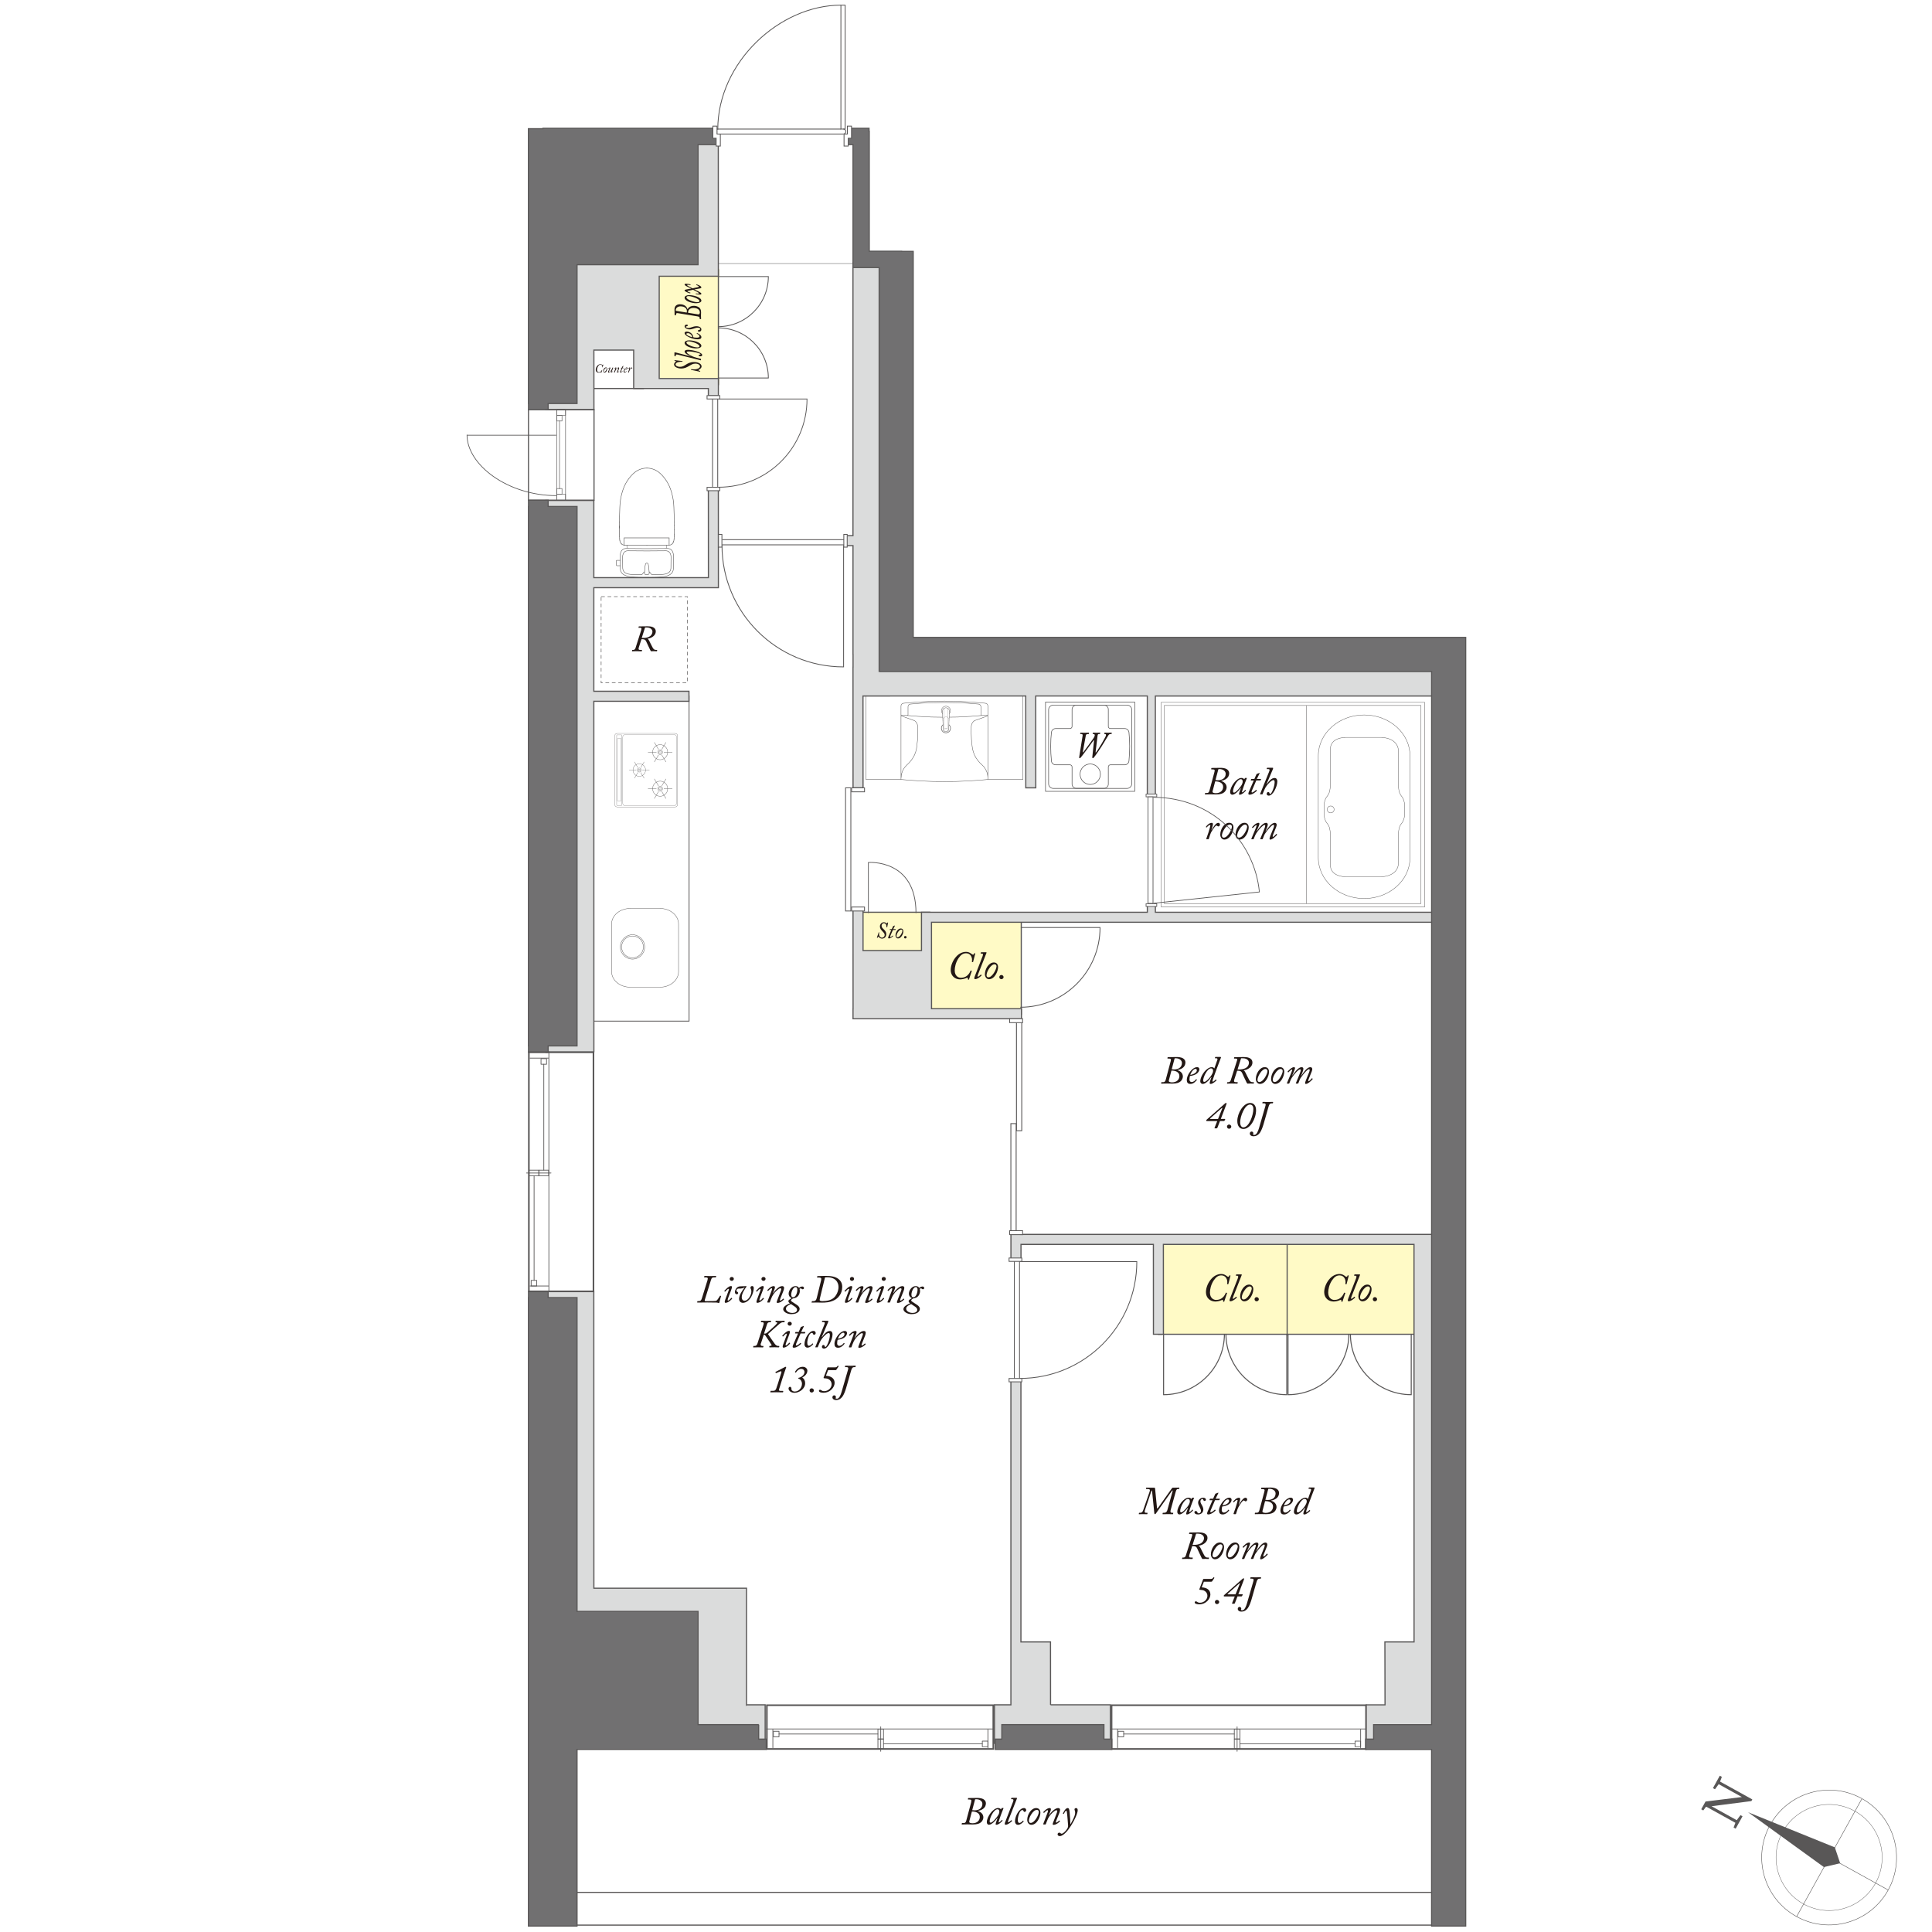<?xml version="1.0" encoding="UTF-8"?>
<svg id="_レイヤー_2" data-name="レイヤー 2" xmlns="http://www.w3.org/2000/svg" viewBox="0 0 703.5 703.5">
  <defs>
    <style>
      .cls-1 {
        stroke-width: .14px;
      }

      .cls-1, .cls-2, .cls-3, .cls-4, .cls-5, .cls-6, .cls-7, .cls-8, .cls-9, .cls-10, .cls-11, .cls-12, .cls-13, .cls-14, .cls-15, .cls-16, .cls-17, .cls-18, .cls-19, .cls-20, .cls-21, .cls-22, .cls-23, .cls-24, .cls-25, .cls-26, .cls-27, .cls-28, .cls-29, .cls-30, .cls-31, .cls-32, .cls-33, .cls-34, .cls-35, .cls-36, .cls-37, .cls-38, .cls-39, .cls-40, .cls-41, .cls-42, .cls-43, .cls-44, .cls-45, .cls-46, .cls-47, .cls-48, .cls-49, .cls-50, .cls-51, .cls-52 {
        stroke: #595757;
      }

      .cls-1, .cls-2, .cls-4, .cls-5, .cls-6, .cls-7, .cls-8, .cls-9, .cls-10, .cls-11, .cls-12, .cls-13, .cls-14, .cls-15, .cls-16, .cls-17, .cls-18, .cls-19, .cls-20, .cls-22, .cls-23, .cls-24, .cls-25, .cls-26, .cls-27, .cls-28, .cls-29, .cls-30, .cls-31, .cls-32, .cls-33, .cls-34, .cls-36, .cls-38, .cls-39, .cls-40, .cls-41, .cls-42, .cls-43, .cls-44, .cls-45, .cls-46, .cls-47, .cls-49, .cls-50, .cls-51, .cls-52 {
        fill: none;
      }

      .cls-1, .cls-9, .cls-14, .cls-18, .cls-19, .cls-23, .cls-24, .cls-28, .cls-29, .cls-34, .cls-36, .cls-39, .cls-42, .cls-43, .cls-49, .cls-52 {
        stroke-linecap: round;
      }

      .cls-1, .cls-9, .cls-14, .cls-18, .cls-19, .cls-23, .cls-28, .cls-29, .cls-34, .cls-39, .cls-42, .cls-52 {
        stroke-linejoin: round;
      }

      .cls-2 {
        stroke-width: .17px;
      }

      .cls-3, .cls-21, .cls-53, .cls-35, .cls-37, .cls-48 {
        fill: #fff;
      }

      .cls-3, .cls-47 {
        stroke-width: .41px;
      }

      .cls-4 {
        stroke-width: .29px;
      }

      .cls-5 {
        stroke-width: .27px;
      }

      .cls-6 {
        stroke-width: .58px;
      }

      .cls-7 {
        stroke-width: .28px;
      }

      .cls-8 {
        stroke-width: .29px;
      }

      .cls-9 {
        stroke-width: .26px;
      }

      .cls-54 {
        fill: #dbdcdc;
      }

      .cls-54, .cls-55, .cls-53, .cls-56, .cls-57, .cls-58 {
        stroke-width: 0px;
      }

      .cls-10 {
        stroke-width: .17px;
      }

      .cls-10, .cls-11, .cls-16, .cls-32, .cls-38, .cls-50 {
        stroke-miterlimit: 10;
      }

      .cls-11 {
        stroke-width: .19px;
      }

      .cls-12 {
        stroke-width: .14px;
      }

      .cls-12, .cls-13, .cls-17, .cls-25, .cls-37 {
        stroke-linecap: square;
      }

      .cls-13 {
        stroke-width: .18px;
      }

      .cls-14 {
        stroke-width: .26px;
      }

      .cls-55 {
        fill: #231815;
      }

      .cls-15 {
        stroke-width: .3px;
      }

      .cls-16 {
        stroke-width: .19px;
      }

      .cls-17, .cls-37 {
        stroke-width: .17px;
      }

      .cls-18 {
        stroke-width: .14px;
      }

      .cls-19 {
        stroke-width: .08px;
      }

      .cls-20, .cls-21 {
        stroke-width: .26px;
      }

      .cls-22 {
        stroke-width: .41px;
      }

      .cls-23 {
        stroke-width: .14px;
      }

      .cls-24 {
        stroke-width: .06px;
      }

      .cls-24, .cls-36, .cls-43, .cls-49 {
        stroke-linejoin: bevel;
      }

      .cls-25 {
        stroke-width: .19px;
      }

      .cls-26 {
        stroke-width: .42px;
      }

      .cls-27 {
        stroke-width: .13px;
      }

      .cls-28 {
        stroke-width: .22px;
      }

      .cls-29 {
        stroke-width: .08px;
      }

      .cls-30, .cls-36 {
        stroke-width: .15px;
      }

      .cls-31 {
        stroke-width: .3px;
      }

      .cls-32 {
        stroke-width: .12px;
      }

      .cls-33 {
        stroke-width: .36px;
      }

      .cls-34 {
        stroke-width: .19px;
      }

      .cls-56 {
        fill: #595757;
      }

      .cls-35, .cls-40, .cls-51 {
        stroke-width: .3px;
      }

      .cls-38 {
        stroke-width: .28px;
      }

      .cls-39 {
        stroke-width: .14px;
      }

      .cls-41 {
        stroke-dasharray: 0 0 1.34 1;
        stroke-width: .2px;
      }

      .cls-42 {
        stroke-width: .14px;
      }

      .cls-43 {
        stroke-width: .05px;
      }

      .cls-44 {
        stroke-width: .42px;
      }

      .cls-45 {
        stroke-width: .19px;
      }

      .cls-46 {
        stroke-width: .25px;
      }

      .cls-48 {
        stroke-width: .32px;
      }

      .cls-49 {
        stroke-width: .13px;
      }

      .cls-50 {
        stroke-width: .1px;
      }

      .cls-57 {
        fill: #fffac6;
      }

      .cls-51 {
        stroke-dasharray: 0 2;
      }

      .cls-58 {
        fill: #717071;
      }

      .cls-52 {
        stroke-width: .09px;
      }
    </style>
  </defs>
  <g id="_レイヤー_1-2" data-name="レイヤー 1">
    <g>
      <rect class="cls-53" width="703.5" height="703.5"/>
      <g>
        <g>
          <g>
            <g id="ARC">
              <path class="cls-12" d="m228.27,198.49c0,.25,0,.5,0,.75,0,.11.02.21.06.32"/>
            </g>
            <g id="ARC-2" data-name="ARC">
              <path class="cls-12" d="m242.79,198.51s0,.04,0,.08c0,.22,0,.44,0,.65,0,.11-.02.21-.06.32"/>
            </g>
          </g>
          <g>
            <g id="ARC-3" data-name="ARC">
              <path class="cls-13" d="m245.04,197.73c-.31.49-.83.78-1.38.76v-2.64h-16.4v2.64"/>
            </g>
            <g>
              <g id="POINT">
                <line class="cls-13" x1="235.54" y1="170.45" x2="235.54" y2="170.45"/>
              </g>
              <g id="POINT-2" data-name="POINT">
                <line class="cls-13" x1="235.54" y1="170.45" x2="235.54" y2="170.45"/>
              </g>
              <g id="LINE">
                <line class="cls-13" x1="243.66" y1="198.49" x2="235.54" y2="198.49"/>
              </g>
              <g id="LINE-2" data-name="LINE">
                <line class="cls-13" x1="235.54" y1="198.49" x2="227.41" y2="198.49"/>
              </g>
              <g id="ARC-4" data-name="ARC">
                <path class="cls-13" d="m245.49,195.45c-.03.29-.05.59-.04.88"/>
              </g>
              <g id="ARC-5" data-name="ARC">
                <path class="cls-25" d="m225.51,190.09c0,1.49,0,3.84.07,5.36"/>
              </g>
              <g id="ARC-6" data-name="ARC">
                <path class="cls-13" d="m245.53,194.5c.01-.51.02-1.01.02-1.52"/>
              </g>
              <g id="ARC-7" data-name="ARC">
                <path class="cls-13" d="m225.52,191.53c0,.25,0,.5,0,.75"/>
              </g>
              <g id="ARC-8" data-name="ARC">
                <path class="cls-13" d="m245.51,194.92c.01-.14.02-.28.02-.42"/>
              </g>
              <g id="ARC-9" data-name="ARC">
                <path class="cls-13" d="m245.49,195.45s.02-.48.02-.53"/>
              </g>
              <g id="ARC-10" data-name="ARC">
                <path class="cls-13" d="m235.54,170.45c-1.57,0-3.1.54-4.37,1.52-.44.35-.85.74-1.24,1.16-.56.61-1.08,1.27-1.53,1.97-.8,1.25-1.41,2.63-1.82,4.07-.53,1.79-.83,3.65-.88,5.52-.02,1.03-.06,2.05-.1,3.08-.03.77-.05,1.54-.06,2.31"/>
              </g>
              <g id="ARC-11" data-name="ARC">
                <path class="cls-13" d="m245.55,192.97c0-.34,0-.67,0-1.01v-.69"/>
              </g>
              <g id="ARC-12" data-name="ARC">
                <path class="cls-13" d="m245.55,191.28c0-.39,0-.77,0-1.15"/>
              </g>
              <g id="ARC-13" data-name="ARC">
                <path class="cls-13" d="m245.29,197.17c.09-.27.14-.55.15-.84"/>
              </g>
              <g id="ARC-14" data-name="ARC">
                <path class="cls-13" d="m245.04,197.73c.11-.17.2-.36.25-.56"/>
              </g>
              <g id="ARC-15" data-name="ARC">
                <path class="cls-13" d="m226.3,198.05c.3.29.7.45,1.11.44"/>
              </g>
              <g id="ARC-16" data-name="ARC">
                <path class="cls-13" d="m225.71,196.94c.09.42.29.81.58,1.11"/>
              </g>
              <g id="ARC-17" data-name="ARC">
                <path class="cls-13" d="m225.63,196.21c0,.25.03.49.09.73"/>
              </g>
              <g id="ARC-18" data-name="ARC">
                <path class="cls-13" d="m225.63,196.21c0-.23-.01-.46-.03-.68"/>
              </g>
              <g id="ARC-19" data-name="ARC">
                <path class="cls-13" d="m235.54,170.45c1.57,0,3.1.54,4.37,1.52.44.35.85.74,1.24,1.16.57.61,1.08,1.27,1.53,1.97.8,1.25,1.41,2.63,1.82,4.07.53,1.79.83,3.65.88,5.52.02,1.03.06,2.05.1,3.08.03.77.05,1.54.06,2.31"/>
              </g>
            </g>
          </g>
          <g>
            <path class="cls-17" d="m235.48,208.05s1.06,0,1.4.66c.34.66.77.54.77.54l1.2.02,1.38-.04c1.75-.1,3.9-.15,4.07-2.33l.04-4s.11-2.34-1.91-2.34c-2.48,0-6.72.05-6.72.05h-.36s-4.25-.05-6.73-.05c-2.02,0-1.91,2.34-1.91,2.34l.04,4c.18,2.19,2.32,2.24,4.07,2.33l1.38.04,1.2-.02s.43.11.77-.54c.34-.66,1.4-.66,1.4-.66"/>
            <path class="cls-17" d="m235.37,199.79s-4.69-.06-7.43-.06c-2.24,0-2.11,2.76-2.11,2.76l.04,4.72c.19,2.58,3.4,2.84,5.33,2.95,1.88.11,4.16.06,4.16.06h.34s2.28.05,4.16-.06c1.93-.11,5.14-.37,5.33-2.95l.04-4.72s.13-2.76-2.11-2.76c-2.73,0-7.43.06-7.43.06h-.32Z"/>
            <path class="cls-37" d="m235.62,205.05s.22,0,.4.34c.18.34.38,3.19.38,3.19l-.03.37c-.13.29-.72.3-.72.3h-.23s-.59-.01-.72-.3l-.03-.37s.2-2.85.38-3.19c.18-.34.4-.34.4-.34h.18Z"/>
          </g>
          <path class="cls-17" d="m225.86,205.99h-1.17s-.27-.04-.27-.27v-1.49s-.08-.19.27-.19h1.17"/>
        </g>
        <g>
          <g>
            <path class="cls-36" d="m328.07,283.83l2.33.2,4.47.32,4.51.19,4.51.07,4.51-.07,4.5-.19,4.51-.32,2.3-.2m0-.17v-26.55l-.03-.29-.13-.29-.19-.23-.26-.13-.29-.1-4.96-.42-4.96-.26-4.99-.1-4.96.1-4.99.26-4.96.42-.29.1-.26.13-.2.23-.13.29-.03.29v26.55m0-23.31l1.3.1,4.83.39,4.86.26,4.83.07,4.86-.07,4.83-.26,4.86-.39,1.27-.1m-29.38.19l.2-.06.1-.2m26.56,0v-2.92l-.07-.29-.13-.29-.19-.19-.26-.16-.29-.06-4.12-.33-4.12-.16-4.12-.07-4.12.07-4.12.16-4.12.33-.29.06-.26.16-.19.19-.13.29-.03.29v2.92m26.56,0l.06.2.19.06m2.27,22.6l-.1-.88-.16-.81-.32-.81-.42-.78-.48-.68-.62-.62m2.11-17.9l-4.73,1.69-.29.16-.29.23-.39.52-.26.62-.1.65-.03,2.37.1,2.37.23,2.33.16,1.13.32,1.14.39,1.07.55,1,.65.94.75.88.84.81m-27.43,0l.84-.81.75-.88.65-.94.55-1,.42-1.07.29-1.14.16-1.13.26-2.33.1-2.37-.06-2.37-.1-.65-.26-.62-.39-.52-.26-.23-.32-.16-4.7-1.69m2.08,17.9l-.58.62-.52.68-.42.78-.29.81-.19.81-.06.88"/>
            <polyline class="cls-36" points="328.07 283.82 315.3 283.82 315.3 249.21 372.5 249.21 372.5 283.82 359.71 283.82"/>
          </g>
          <g>
            <path class="cls-45" d="m346.12,265.17c0,.92-.75,1.67-1.67,1.67s-1.67-.75-1.67-1.67.75-1.67,1.67-1.67,1.67.75,1.67,1.67Z"/>
            <path class="cls-49" d="m346.09,258.79c0,.91-.73,1.64-1.64,1.64s-1.64-.73-1.64-1.64.73-1.64,1.64-1.64,1.64.74,1.64,1.64Z"/>
            <path class="cls-53" d="m344.38,257.58s-1.12,0-1.22,1.22l.27,6.68s.16.84.95.86c0,0,.91-.01,1.06-.81s.29-6.77.29-6.77c0,0-.06-1.07-1.35-1.18Z"/>
            <g>
              <path class="cls-49" d="m345.72,259.16c.08-.71-.42-1.35-1.12-1.43-.71-.09-1.35.42-1.43,1.12-.01.08-.01.23,0,.3"/>
              <path class="cls-49" d="m343.43,265.48c0,.18.09.44.2.57"/>
              <path class="cls-49" d="m345.25,266.06c.12-.13.21-.4.21-.58"/>
              <path class="cls-49" d="m343.63,266.05c.34.45.98.54,1.43.19.06-.04.15-.13.19-.19"/>
              <path class="cls-49" d="m343.17,259.18s0-.01,0-.02"/>
              <path class="cls-49" d="m343.43,265.48c-.02-.78-.07-2.34-.1-3.13"/>
              <path class="cls-49" d="m345.56,262.36c-.03.78-.08,2.34-.1,3.13"/>
              <line class="cls-49" x1="345.72" y1="259.16" x2="345.56" y2="262.36"/>
              <line class="cls-49" x1="343.33" y1="262.36" x2="343.17" y2="259.18"/>
            </g>
            <polyline class="cls-24" points="343.65 258.04 343.8 265.3 345.05 265.3 345.24 257.99"/>
            <path class="cls-24" d="m343.32,261.9s1.12-2.06,2.26,0"/>
            <path class="cls-43" d="m343.69,266.16s.75-1.9,1.52,0"/>
          </g>
          <line class="cls-38" x1="372.43" y1="253.34" x2="315.38" y2="253.34"/>
        </g>
        <rect class="cls-57" x="235.43" y="97.86" width="26.49" height="41.88"/>
        <rect class="cls-57" x="337.71" y="333.31" width="34.15" height="35.64"/>
        <rect class="cls-57" x="312.78" y="332.18" width="25.36" height="19.78"/>
        <rect class="cls-57" x="422.15" y="450.33" width="100.72" height="35.64"/>
        <g>
          <rect class="cls-6" x="404.76" y="620.92" width="92.65" height="15.93"/>
          <line class="cls-9" x1="493.38" y1="634.96" x2="451.52" y2="634.96"/>
          <line class="cls-14" x1="449.43" y1="631.41" x2="409.17" y2="631.41"/>
          <line class="cls-14" x1="450.47" y1="637.71" x2="450.47" y2="628.79"/>
          <line class="cls-14" x1="495.45" y1="636.45" x2="495.45" y2="629.73"/>
          <line class="cls-14" x1="406.94" y1="636.45" x2="406.94" y2="629.73"/>
          <line class="cls-14" x1="404.58" y1="629.57" x2="497.39" y2="629.57"/>
          <rect class="cls-14" x="493.41" y="633.99" width="2.03" height="2.04"/>
          <rect class="cls-9" x="449.45" y="633.24" width="2.03" height="3.56"/>
          <rect class="cls-9" x="449.45" y="629.65" width="2.03" height="3.56"/>
          <rect class="cls-14" x="407.13" y="630.41" width="2.04" height="2.02"/>
        </g>
        <g>
          <rect class="cls-6" x="279.24" y="620.92" width="82.45" height="15.93"/>
          <line class="cls-9" x1="357.66" y1="634.96" x2="321.75" y2="634.96"/>
          <line class="cls-14" x1="319.66" y1="631.41" x2="283.66" y2="631.41"/>
          <line class="cls-14" x1="320.7" y1="637.71" x2="320.7" y2="628.79"/>
          <line class="cls-14" x1="359.73" y1="636.45" x2="359.73" y2="629.73"/>
          <line class="cls-14" x1="281.42" y1="636.45" x2="281.42" y2="629.73"/>
          <line class="cls-14" x1="279.06" y1="629.57" x2="361.67" y2="629.57"/>
          <rect class="cls-14" x="357.69" y="633.99" width="2.03" height="2.04"/>
          <rect class="cls-9" x="319.68" y="633.24" width="2.03" height="3.56"/>
          <rect class="cls-9" x="319.68" y="629.65" width="2.03" height="3.56"/>
          <rect class="cls-14" x="281.62" y="630.41" width="2.04" height="2.02"/>
        </g>
        <rect class="cls-4" x="213.66" y="253.42" width="37.25" height="118.4"/>
        <line class="cls-44" x1="204.71" y1="141.46" x2="234.47" y2="141.46"/>
        <line class="cls-44" x1="261.58" y1="98.05" x2="261.59" y2="140.26"/>
        <line class="cls-44" x1="312.44" y1="332.18" x2="338.79" y2="332.18"/>
        <line class="cls-44" x1="468.69" y1="450.36" x2="468.69" y2="486.2"/>
        <g>
          <path class="cls-55" d="m233.51,229.26c.15-.43.09-.67-.39-.67h-.52c-.11,0-.12-.04-.11-.11l.07-.28c.01-.08.04-.11.18-.11,1.41,0,2.79-.04,3.01-.04.97,0,3.04.09,3.04,1.92,0,1.34-1.45,2.42-3.02,2.61v.03c.32.11.52.52.67.81.07.13.99,2.04,1.24,2.45.34.55.61.78,1.18.78h.34c.09,0,.11.05.09.13l-.04.26c-.01.07-.04.11-.13.11-.13,0-.35-.04-.99-.04-.59,0-.85.04-.99.04-.11,0-.18-.11-.36-.43-.19-.32-1.38-2.97-1.55-3.29-.39-.75-1.14-.68-1.65-.68l-.95,2.94c-.24.77-.07.97.5.97h.55c.08,0,.11.04.09.11l-.04.31c-.01.07-.07.08-.16.08-.15,0-.75-.04-1.88-.04-.79,0-1.32.04-1.48.04-.08,0-.09-.04-.08-.11l.05-.28c.01-.08.04-.11.13-.11h.26c.48,0,.71-.3.83-.67l2.14-6.71Zm.18,3.04c.68,0,1.49.07,2.47-.34.79-.32,1.41-1.05,1.41-1.99,0-.56-.5-1.49-2.14-1.49-.24,0-.39,0-.55.01l-1.2,3.8Z"/>
          <rect class="cls-41" x="218.89" y="217.25" width="31.39" height="31.39"/>
        </g>
        <rect class="cls-48" x="370.13" y="371.04" width="1.92" height="40.69"/>
        <rect class="cls-48" x="368.09" y="409.14" width="1.92" height="39.29"/>
        <g>
          <path class="cls-52" d="m224.75,267.05h21.07c.51,0,.92.41.92.92v24.95c0,.51-.41.92-.92.92h-21.07c-.51,0-.92-.41-.92-.92v-24.95c0-.51.41-.92.92-.92Z"/>
          <g>
            <path class="cls-32" d="m240.38,273.02c.48,0,.87.39.87.87s-.39.87-.87.87-.87-.39-.87-.87.39-.87.87-.87Z"/>
            <path class="cls-32" d="m240.38,273.45c.24,0,.44.2.44.44s-.2.44-.44.44-.44-.2-.44-.44.2-.44.44-.44Z"/>
            <path class="cls-32" d="m240.38,271.15c1.51,0,2.74,1.23,2.74,2.74s-1.23,2.75-2.74,2.75-2.75-1.23-2.75-2.75,1.23-2.74,2.75-2.74Z"/>
            <g>
              <line class="cls-32" x1="235.94" y1="273.89" x2="239.04" y2="273.89"/>
              <line class="cls-32" x1="241.72" y1="273.89" x2="244.82" y2="273.89"/>
            </g>
            <g>
              <line class="cls-32" x1="238.26" y1="270.31" x2="239.79" y2="272.87"/>
              <line class="cls-32" x1="240.98" y1="274.91" x2="242.51" y2="277.47"/>
            </g>
            <g>
              <line class="cls-32" x1="242.51" y1="270.31" x2="240.97" y2="272.87"/>
              <line class="cls-32" x1="239.79" y1="274.91" x2="238.26" y2="277.47"/>
            </g>
          </g>
          <g>
            <path class="cls-32" d="m240.38,286.32c.48,0,.87.39.87.87s-.39.87-.87.87-.87-.39-.87-.87.39-.87.87-.87Z"/>
            <path class="cls-32" d="m240.38,286.75c.24,0,.44.2.44.44s-.2.44-.44.44-.44-.19-.44-.44.2-.44.44-.44Z"/>
            <path class="cls-32" d="m240.38,284.44c1.51,0,2.74,1.23,2.74,2.75s-1.23,2.74-2.74,2.74-2.75-1.23-2.75-2.74,1.23-2.75,2.75-2.75Z"/>
            <g>
              <line class="cls-32" x1="235.94" y1="287.19" x2="239.04" y2="287.19"/>
              <line class="cls-32" x1="241.72" y1="287.19" x2="244.82" y2="287.19"/>
            </g>
            <g>
              <line class="cls-32" x1="238.26" y1="283.61" x2="239.79" y2="286.17"/>
              <line class="cls-32" x1="240.98" y1="288.21" x2="242.51" y2="290.78"/>
            </g>
            <g>
              <line class="cls-32" x1="242.51" y1="283.61" x2="240.97" y2="286.17"/>
              <line class="cls-32" x1="239.79" y1="288.21" x2="238.26" y2="290.78"/>
            </g>
          </g>
          <g>
            <path class="cls-50" d="m232.78,279.67c.4,0,.73.33.73.73s-.33.73-.73.73-.73-.32-.73-.73.33-.73.73-.73Z"/>
            <path class="cls-50" d="m232.78,280.03c.21,0,.37.17.37.37s-.16.37-.37.37-.37-.16-.37-.37.17-.37.37-.37Z"/>
            <path class="cls-50" d="m232.78,278.11c1.27,0,2.29,1.02,2.29,2.29s-1.03,2.29-2.29,2.29-2.29-1.02-2.29-2.29,1.03-2.29,2.29-2.29Z"/>
            <g>
              <line class="cls-50" x1="229.08" y1="280.4" x2="231.67" y2="280.4"/>
              <line class="cls-50" x1="233.9" y1="280.4" x2="236.49" y2="280.4"/>
            </g>
            <g>
              <line class="cls-50" x1="231.01" y1="277.41" x2="232.29" y2="279.55"/>
              <line class="cls-50" x1="233.28" y1="281.26" x2="234.56" y2="283.39"/>
            </g>
            <g>
              <line class="cls-50" x1="234.56" y1="277.41" x2="233.28" y2="279.55"/>
              <line class="cls-50" x1="232.29" y1="281.26" x2="231.01" y2="283.39"/>
            </g>
          </g>
          <path class="cls-29" d="m245.51,267.5c.45,0,.82.4.82.88v24.11c0,.48-.37.88-.82.88h-17.93c-.45,0-.82-.4-.82-.88v-24.11c0-.49.37-.88.82-.88h17.93Z"/>
          <path class="cls-29" d="m226.32,293.28c.07,0,.12-.07.12-.16v-25.37c0-.09-.05-.16-.12-.16h-1.65c-.06,0-.12.07-.12.16v25.37c0,.09.05.16.12.16h1.65Z"/>
          <path class="cls-19" d="m226.09,291.63s.09-.06.09-.14v-22.45c0-.07-.04-.14-.09-.14h-1.21s-.08.07-.08.14v22.45c0,.08.04.14.08.14h1.21Z"/>
        </g>
        <g>
          <path class="cls-18" d="m234.74,344.81c0,2.44-1.99,4.43-4.43,4.43s-4.43-1.99-4.43-4.43,1.99-4.44,4.43-4.44,4.43,1.99,4.43,4.44Z"/>
          <path class="cls-18" d="m234.28,344.81c0,2.19-1.78,3.97-3.97,3.97s-3.97-1.78-3.97-3.97,1.78-3.98,3.97-3.98,3.97,1.78,3.97,3.98Z"/>
          <path class="cls-18" d="m222.7,353.8c0,3.13,3.04,5.67,6.8,5.67h10.79c3.75,0,6.79-2.54,6.79-5.67v-17.34c0-3.13-3.04-5.67-6.79-5.67h-10.79c-3.75,0-6.8,2.54-6.8,5.67v17.34Z"/>
        </g>
        <g>
          <g>
            <rect class="cls-28" x="380.7" y="255.64" width="32.5" height="32.51"/>
            <path class="cls-28" d="m396.99,278.18c2.03,0,3.7,1.69,3.7,3.74s-1.67,3.73-3.7,3.73-3.71-1.69-3.71-3.73,1.68-3.74,3.71-3.74"/>
            <path class="cls-28" d="m402.05,287.05c.83,0,1.52-.69,1.52-1.52v-6.27c0-.42.35-.77.77-.77h5.22c.78,0,1.43-.59,1.52-1.36l.02-.23c.16-1.66.25-3.34.25-5.01v-.27c0-1.66-.09-3.06-.24-4.68l-.03-.28c-.08-.77-.74-1.37-1.52-1.37h-5.22c-.42,0-.77-.35-.77-.76v-6.22c0-.84-.69-1.53-1.52-1.53h-10.16c-.84,0-1.52.69-1.52,1.53v6.22c0,.41-.35.76-.77.76h-5.22c-.77,0-1.44.6-1.52,1.37l-.02.22c-.15,1.49-.25,2.64-.25,4.74v.27c0,1.67.08,3.34.25,5.01l.02.23c.08.77.74,1.36,1.52,1.36h5.22c.42,0,.77.34.77.77v6.27c0,.83.68,1.52,1.52,1.52h10.16Z"/>
            <path class="cls-28" d="m383.51,256.76h26.91c.93,0,1.68.75,1.68,1.68v26.96c0,.92-.75,1.68-1.68,1.68h-26.92c-.92,0-1.67-.75-1.67-1.67v-26.96c0-.93.75-1.68,1.68-1.68Z"/>
          </g>
          <path class="cls-55" d="m394.3,273.84c-.03.13.05.17.2.03.21-.21,3.56-4.89,3.69-5.08.34-.48.44-.89.44-1.12,0-.19-.15-.39-.42-.39h-.23c-.08,0-.12-.03-.11-.08l.07-.31c.01-.08.04-.11.16-.11.13,0,.48.04,1.16.04.75,0,1.1-.04,1.26-.04.09,0,.15.04.12.13l-.07.26c-.03.08-.05.11-.15.11h-.3c-.28,0-.4.16-.47.67l-.71,5.91c-.03.18.04.2.13.12.31-.27,1.84-2.81,2.03-3.13.61-1.02,1.42-2.49,1.56-2.85.13-.38.11-.73-.27-.73h-.21c-.07,0-.09-.03-.08-.11l.05-.26c.01-.09.05-.13.15-.13.17,0,.5.04,1.13.04.73,0,1.07-.04,1.28-.04.09,0,.13.05.12.13l-.05.26c-.01.08-.05.11-.11.11h-.23c-.3,0-.55.09-.78.39-.16.23-2.15,3.55-2.49,4.07-.38.62-2.2,3.33-2.78,4-.12.13-.28.35-.44.35-.17,0-.24-.16-.21-.4l.64-6.02c.03-.19-.07-.21-.16-.09-.13.18-4.14,5.67-4.64,6.21-.15.16-.27.31-.47.31-.13,0-.18-.17-.11-.59l1.2-7.51c.08-.47.01-.71-.43-.71h-.32c-.11,0-.15-.03-.13-.13l.05-.25c.01-.07.04-.11.16-.11.13,0,.67.04,1.37.04.83,0,1.34-.04,1.5-.04.12,0,.15.04.13.13l-.05.26c-.01.07-.04.11-.13.11h-.3c-.46,0-.61.18-.71.75l-1.06,5.8Z"/>
        </g>
        <g>
          <g>
            <g>
              <g>
                <polyline class="cls-1" points="423.97 329.01 517.43 329.01 517.43 256.88 423.93 256.88 423.93 328.98"/>
                <line class="cls-1" x1="475.65" y1="328.95" x2="475.65" y2="256.99"/>
              </g>
              <rect class="cls-23" x="422.79" y="255.75" width="96" height="74.5"/>
            </g>
            <path class="cls-39" d="m502.93,268.5c6.11.32,6.23,4.42,6.23,4.42v12.96c.21,2.05.2,2.69,1.22,4.11,0,0,.61.47,1.01,2.37v5.06c-.41,1.89-1.01,2.36-1.01,2.36-1.02,1.42-1.01,2.05-1.22,4.11v10.96s-.12,4.1-6.23,4.42h-12.99c-6.09-.32-5.48-4.42-5.48-4.42v-10.96c-.2-2.05-.2-2.68-1.22-4.11,0,0-.61-.47-1.02-2.36v-5.06c.41-1.89,1.02-2.37,1.02-2.37,1.01-1.42,1.01-2.06,1.22-4.11v-12.96s-.61-4.1,5.48-4.42h12.99Z"/>
            <path class="cls-39" d="m513.43,312.29c0,8.23-7.48,14.9-16.7,14.9s-16.7-6.67-16.7-14.9v-37.05c0-8.24,7.47-14.91,16.7-14.91s16.7,6.67,16.7,14.91v37.05Z"/>
          </g>
          <path class="cls-42" d="m484.54,295.99c.69,0,1.25-.56,1.25-1.25s-.56-1.25-1.25-1.25-1.25.56-1.25,1.25.56,1.25,1.25,1.25Z"/>
        </g>
        <line class="cls-44" x1="421.61" y1="485.85" x2="522.47" y2="485.85"/>
        <line class="cls-44" x1="371.88" y1="334.06" x2="371.88" y2="369.48"/>
        <rect class="cls-3" x="206.25" y="689.07" width="319.79" height="11.92"/>
        <g>
          <path class="cls-55" d="m353.63,656.16c.06-.22.09-.4.09-.52,0-.26-.26-.39-.79-.39h-.37c-.09,0-.13-.06-.11-.13l.06-.3c.01-.09.06-.1.19-.1.09,0,.57,0,1.16-.01.85-.01,1.52-.03,2.02-.03.19,0,1.43,0,2.22.47.5.3.9.8.9,1.47,0,1.8-1.6,2.55-2.85,2.76-.09.01-.09.06-.03.09,1.13.36,1.95,1.13,1.95,2.32,0,.16-.04,1-.83,1.73-.53.49-1.42.83-3.02.83-.64,0-1.29-.04-1.93-.04s-1.33.04-1.99.04c-.1,0-.14-.03-.13-.11l.06-.3c.01-.07.04-.11.13-.11h.56c.54,0,.77-.33.92-.87l1.82-6.8Zm-.62,6.76c-.13.5-.11.64.16.82.16.09.67.17.89.17,1.91,0,2.72-1.15,2.72-2.32,0-1.53-1.62-1.96-2.69-1.96h-.2l-.87,3.29Zm1-3.78c.24.04.67.06.86.06,1.53,0,2.84-.72,2.85-2.35,0-.9-.86-1.7-2.23-1.7-.17,0-.3.01-.42.03l-1.06,3.97Z"/>
          <path class="cls-55" d="m365.35,658.36c.06,0,.07.07.04.13-.27.59-1,2.56-1.07,2.79-.09.24-.69,2.02-.69,2.15s.07.17.16.17c.17,0,.9-.75,1-.87.04-.04.09-.07.11-.03l.13.14s.06.07.03.11c-.16.29-1.4,1.5-2.22,1.5-.17,0-.3-.06-.3-.24,0-.22.14-.66.69-2.18l-.07-.03c-.6.92-2.05,2.45-3.06,2.45-.33,0-.77-.27-.77-.92,0-2.09,2.35-5.18,4.1-5.18.6,0,.87.26,1.02.49l.27-.39c.04-.06.09-.1.14-.1h.5Zm-1.8,2.49c.2-.42.34-.77.34-1.19,0-.39-.14-.85-.67-.85-1.32,0-2.85,3.02-2.85,4.38,0,.33.14.5.39.5.72,0,2.53-2.32,2.79-2.85Z"/>
          <path class="cls-55" d="m368.89,656.04c.21-.54.2-.9-.21-.9h-.42c-.1,0-.11-.06-.09-.13l.09-.26c.03-.08.06-.1.14-.1h1.78c.13,0,.17.09.13.22l-2.98,7.57c-.13.33-.47,1.12-.17,1.12.23,0,.89-.56,1.06-.75.06-.06.09-.04.13,0l.16.17s.04.09-.01.14c-.07.11-1.4,1.33-2.32,1.33-.19,0-.31-.09-.31-.42,0-.21.36-1.12.53-1.55l2.51-6.46Z"/>
          <path class="cls-55" d="m369.6,663.15c0-1.95,1.59-4.78,3.25-4.78.67,0,.82.54.82.8,0,.34-.33.6-.59.6-.19,0-.32-.1-.37-.31-.04-.16-.21-.37-.44-.37-.36,0-.73.34-1.05.99-.39.83-.62,2.06-.62,2.51,0,1.04.32,1.19.57,1.19.56,0,1.1-.57,1.26-.77.04-.06.09-.09.13-.06l.16.14s.07.07.01.16c-.2.3-1.15,1.23-2.06,1.23-.5,0-1.07-.36-1.07-1.32Z"/>
          <path class="cls-55" d="m374.05,662.62c0-1.8,1.36-4.25,3.26-4.25.96,0,1.53.7,1.53,1.68,0,1.58-1.25,4.42-3.32,4.42-.79,0-1.48-.76-1.48-1.85Zm4.22-2.79c.01-.44-.24-.8-.72-.8-.6,0-1.36.54-2.08,1.7-.49.77-.83,1.65-.83,2.32,0,.46.31.73.66.73,1.49,0,2.96-3.01,2.96-3.95Z"/>
          <path class="cls-55" d="m380.02,664.32c-.16,0-.19-.03-.16-.13l1.02-2.65c.34-.89.74-1.92.74-2.16,0-.14-.06-.24-.21-.24-.27,0-.96.69-1.2.96-.04.04-.09.04-.14-.01l-.13-.13c-.06-.06-.07-.08-.03-.14.21-.26,1.27-1.45,2.31-1.45.33,0,.46.24.46.43,0,.44-.62,1.8-.73,2.13l.06.03c.43-.69,1.99-2.59,3.27-2.59.43,0,.72.21.72.59,0,.63-.33,1.37-.8,2.53-.39.95-.73,1.75-.73,1.98,0,.09.06.19.17.19.21,0,.85-.53,1.03-.73.06-.04.11-.03.16.03l.1.11c.06.06.07.09.01.16-.17.23-1.33,1.25-2.29,1.25-.19,0-.34-.07-.34-.29,0-.27.52-1.4.96-2.63.2-.56.72-1.75.72-2.06,0-.2-.1-.33-.36-.33-.56,0-1.98,1.32-2.61,2.33-.26.42-.49.79-.86,1.79l-.36.96c-.03.06-.06.09-.2.09h-.56Z"/>
          <path class="cls-55" d="m387.06,660.43s-.04-.06-.01-.13c.09-.17.85-1.93,1.72-1.93.44,0,.6.36.72,1.62.14,1.63.24,3.31.27,4.24h.06c.4-.66,1.26-2.36,1.46-3.05.07-.24.21-.63.21-1.25,0-.16-.03-.42-.07-.53-.06-.13-.16-.33-.16-.52,0-.23.13-.51.59-.51.39,0,.57.36.57.72,0,.93-.54,2.13-.96,3.04-.63,1.37-2.13,3.94-3.38,5.15-.39.4-1.33,1.3-2.18,1.3-.56,0-.8-.34-.8-.67,0-.36.31-.57.57-.59.24-.01.37.1.53.23.1.08.24.17.36.17.14,0,.39-.09.67-.3.79-.59,1.35-1.42,1.58-1.93.11-.27.13-.59.11-.8-.03-.33-.3-4.23-.46-4.97-.06-.27-.13-.4-.24-.4-.26,0-.72.85-.83,1.16-.03.06-.09.06-.13.04l-.2-.09Z"/>
        </g>
        <g>
          <path class="cls-55" d="m257.64,466.04c.2-.63.09-.89-.62-.89h-.53c-.1,0-.13-.04-.11-.12l.1-.33c.01-.07.06-.09.17-.09.16,0,.77.04,1.98.04s1.88-.04,2.04-.04c.09,0,.13.04.11.11l-.07.3c-.03.09-.07.12-.17.12h-.64c-.55,0-.78.16-1.03.99l-2.24,7.23c-.1.32.04.42.36.42h.57c.93,0,2.7-.01,2.97-.06.26-.04.39-.13.5-.23.29-.26,1.09-1.53,1.15-1.65.01-.04.06-.07.14-.03l.14.06c.09.03.11.06.09.13-.06.16-.55,1.88-.6,2.25-.03.14-.1.23-.17.23-.09,0-.22-.04-.37-.09s-.34-.09-.53-.09c-.32,0-2.12-.04-3.36-.04-1.61,0-3.39.04-3.54.04-.09,0-.13-.03-.12-.14l.06-.27c.01-.07.04-.11.13-.11h.36c.63,0,.89-.16,1.18-1.06l2.07-6.69Z"/>
          <path class="cls-55" d="m263.89,474.06c0-.33.24-.99.85-2.6l.42-1.12c.14-.39.26-.67.26-.85,0-.13-.09-.19-.2-.19-.24,0-.92.78-1.15,1-.06.06-.11.06-.16.01l-.11-.13c-.06-.04-.09-.07-.04-.13.06-.09,1.52-1.81,2.44-1.76.17,0,.34.12.34.36,0,.26-.23.9-.49,1.59l-.83,2.18c-.2.53-.26.85-.26.95,0,.13.04.22.16.24.3-.06,1.08-.87,1.15-1,.03-.04.09-.04.16.03l.11.1c.06.07.07.1.03.17-.09.11-1.23,1.49-2.42,1.49-.14-.01-.24-.13-.24-.36Zm1.81-8.36c0-.39.3-.72.75-.72.5,0,.76.36.76.69,0,.21-.17.72-.76.72-.63,0-.75-.53-.75-.69Z"/>
          <path class="cls-55" d="m268.94,469.21c-.46,0-.77.32-.79.75.01.26.19.35.32.42.1.06.32.2.32.43s-.16.47-.53.47c-.27,0-.66-.2-.66-.82,0-.56.36-1.16.56-1.39.29-.32.6-.69,1.64-.69,1.46,0,1.64-.07,1.79-.07.19,0,.33.09.19.27-.3.37-1.69,2.31-1.69,3.74,0,.97.52,1.33,1.02,1.33,1.23,0,2.48-1.94,2.48-3.39,0-.23-.01-.52-.12-.75-.11-.26-.21-.42-.21-.59,0-.39.23-.63.65-.63s.56.42.56.76c0,.69-.32,2.12-.95,3.21-.64,1.12-1.81,2.14-2.98,2.14-.72,0-1.42-.44-1.42-1.48,0-1.33,1.19-3.1,2.02-4.07l-.1-.04c-.3.26-1.06.39-1.33.39h-.75Z"/>
          <path class="cls-55" d="m275.45,474.06c0-.33.24-.99.85-2.6l.42-1.12c.14-.39.26-.67.26-.85,0-.13-.09-.19-.2-.19-.24,0-.92.78-1.15,1-.06.06-.11.06-.16.01l-.11-.13c-.06-.04-.09-.07-.04-.13.06-.09,1.52-1.81,2.44-1.76.17,0,.34.12.34.36,0,.26-.23.9-.49,1.59l-.83,2.18c-.2.53-.26.85-.26.95,0,.13.04.22.16.24.3-.06,1.08-.87,1.15-1,.03-.04.09-.04.16.03l.11.1c.06.07.07.1.03.17-.09.11-1.23,1.49-2.42,1.49-.14-.01-.24-.13-.24-.36Zm1.81-8.36c0-.39.3-.72.75-.72.5,0,.76.36.76.69,0,.21-.17.72-.76.72-.63,0-.75-.53-.75-.69Z"/>
          <path class="cls-55" d="m279.53,474.27c-.16,0-.19-.03-.16-.13l1.02-2.65c.34-.89.75-1.92.75-2.17,0-.14-.06-.24-.21-.24-.27,0-.96.69-1.21.96-.04.04-.09.04-.14-.01l-.13-.13c-.06-.06-.07-.09-.03-.14.21-.26,1.28-1.45,2.31-1.45.33,0,.46.24.46.43,0,.44-.62,1.81-.73,2.14l.06.03c.43-.69,1.99-2.6,3.27-2.6.43,0,.72.22.72.59,0,.63-.33,1.38-.8,2.54-.39.95-.73,1.75-.73,1.98,0,.08.06.19.17.19.21,0,.85-.53,1.03-.73.06-.04.11-.03.16.03l.1.11c.06.06.07.08.01.16-.17.23-1.33,1.25-2.3,1.25-.19,0-.34-.07-.34-.29,0-.27.52-1.41.96-2.64.2-.56.72-1.75.72-2.07,0-.2-.1-.33-.36-.33-.56,0-1.98,1.32-2.61,2.34-.26.42-.49.79-.86,1.79l-.36.96c-.03.06-.06.09-.2.09h-.56Z"/>
          <path class="cls-55" d="m285.2,476.65c0-1.06,1.72-1.76,2.42-2.07-.42-.3-.55-.56-.55-.83s.26-.52,1.22-1.06c-.39-.1-1.12-.62-1.12-1.65s.95-2.74,2.54-2.74c.72,0,1.09.46,1.22.68.16-.16.69-.53,1.22-.53.47,0,.6.39.6.56,0,.16-.1.44-.46.44-.27,0-.39-.11-.47-.22-.07-.07-.19-.1-.27-.1-.13,0-.36.1-.42.2.06.14.11.59.11.8,0,.69-.4,2.3-2.05,2.58-.26.04-.39.07-.43.1-.27.11-.75.44-.75.69,0,.16.14.32.24.39.24.17.93.6,1.86,1.22.83.54,1.06,1.02,1.06,1.55,0,.23-.24,1.86-3.06,1.86-1.49,0-2.94-.85-2.94-1.88Zm3.23,1.43c.98,0,1.79-.34,1.79-1.15,0-.63-.6-1.02-.96-1.26l-1.26-.82c-1.18.47-1.81,1.02-1.81,1.69,0,.99,1.28,1.53,2.24,1.53Zm1.91-8.46c0-.66-.26-.96-.65-.96-.86,0-1.59,1.68-1.59,2.75,0,.64.24.97.67.97,1.05,0,1.56-1.73,1.56-2.77Z"/>
          <path class="cls-55" d="m299.02,465.91c.14-.56-.23-.72-.73-.72h-.65c-.14,0-.17-.03-.14-.11l.09-.32c.03-.09.06-.1.23-.1s.63-.01,1.19-.04c.6-.01,1.26-.04,1.55-.04,1.82,0,3.83.2,5.04,1.39.89.9,1.08,1.72,1.08,2.6,0,2.81-1.78,4.23-2.65,4.73-1.81,1.02-3.74,1.02-4.69,1.02-.39,0-1.69-.04-2.09-.04-1.08,0-1.49.04-1.61.04-.1,0-.13-.04-.11-.11l.09-.32c.01-.06.04-.1.14-.1h.43c.52,0,.98-.19,1.21-1.13l1.65-6.74Zm-.46,6.84c-.06.26-.1.46-.1.6,0,.3.4.43,1.02.43,1.53,0,3.04-.29,4.1-1.19.88-.73,1.75-2.34,1.75-3.99,0-.93-.39-1.84-.92-2.38-.47-.49-1.08-.78-1.64-.93-.77-.2-1.36-.19-1.56-.19-.23,0-.66,0-.8.04l-1.85,7.6Z"/>
          <path class="cls-55" d="m307.67,474.06c0-.33.24-.99.85-2.6l.42-1.12c.14-.39.26-.67.26-.85,0-.13-.09-.19-.2-.19-.24,0-.92.78-1.15,1-.06.06-.11.06-.16.01l-.11-.13c-.06-.04-.09-.07-.04-.13.06-.09,1.52-1.81,2.44-1.76.17,0,.34.12.34.36,0,.26-.23.9-.49,1.59l-.83,2.18c-.2.53-.26.85-.26.95,0,.13.04.22.16.24.3-.06,1.08-.87,1.15-1,.03-.04.09-.04.16.03l.11.1c.06.07.07.1.03.17-.09.11-1.23,1.49-2.42,1.49-.14-.01-.24-.13-.24-.36Zm1.81-8.36c0-.39.3-.72.75-.72.5,0,.76.36.76.69,0,.21-.17.72-.76.72-.63,0-.75-.53-.75-.69Z"/>
          <path class="cls-55" d="m311.75,474.27c-.16,0-.19-.03-.16-.13l1.02-2.65c.34-.89.75-1.92.75-2.17,0-.14-.06-.24-.21-.24-.27,0-.96.69-1.21.96-.04.04-.09.04-.14-.01l-.13-.13c-.06-.06-.07-.09-.03-.14.21-.26,1.28-1.45,2.31-1.45.33,0,.46.24.46.43,0,.44-.62,1.81-.73,2.14l.06.03c.43-.69,1.99-2.6,3.27-2.6.43,0,.72.22.72.59,0,.63-.33,1.38-.8,2.54-.39.95-.73,1.75-.73,1.98,0,.08.06.19.17.19.21,0,.85-.53,1.03-.73.06-.04.11-.03.16.03l.1.11c.06.06.07.08.01.16-.17.23-1.33,1.25-2.3,1.25-.19,0-.34-.07-.34-.29,0-.27.52-1.41.96-2.64.2-.56.72-1.75.72-2.07,0-.2-.1-.33-.36-.33-.56,0-1.98,1.32-2.61,2.34-.26.42-.49.79-.86,1.79l-.36.96c-.03.06-.06.09-.2.09h-.56Z"/>
          <path class="cls-55" d="m319.24,474.06c0-.33.24-.99.85-2.6l.42-1.12c.14-.39.26-.67.26-.85,0-.13-.09-.19-.2-.19-.24,0-.92.78-1.15,1-.06.06-.11.06-.16.01l-.11-.13c-.06-.04-.09-.07-.04-.13.06-.09,1.52-1.81,2.44-1.76.17,0,.34.12.34.36,0,.26-.23.9-.49,1.59l-.83,2.18c-.2.53-.26.85-.26.95,0,.13.04.22.16.24.3-.06,1.08-.87,1.15-1,.03-.04.09-.04.16.03l.11.1c.06.07.07.1.03.17-.09.11-1.23,1.49-2.42,1.49-.14-.01-.24-.13-.24-.36Zm1.81-8.36c0-.39.3-.72.75-.72.5,0,.76.36.76.69,0,.21-.17.72-.76.72-.63,0-.75-.53-.75-.69Z"/>
          <path class="cls-55" d="m323.31,474.27c-.16,0-.19-.03-.16-.13l1.02-2.65c.34-.89.75-1.92.75-2.17,0-.14-.06-.24-.21-.24-.27,0-.96.69-1.21.96-.04.04-.09.04-.14-.01l-.13-.13c-.06-.06-.07-.09-.03-.14.21-.26,1.28-1.45,2.31-1.45.33,0,.46.24.46.43,0,.44-.62,1.81-.73,2.14l.06.03c.43-.69,1.99-2.6,3.27-2.6.43,0,.72.22.72.59,0,.63-.33,1.38-.8,2.54-.39.95-.73,1.75-.73,1.98,0,.08.06.19.17.19.21,0,.85-.53,1.03-.73.06-.04.11-.03.16.03l.1.11c.06.06.07.08.01.16-.17.23-1.33,1.25-2.3,1.25-.19,0-.34-.07-.34-.29,0-.27.52-1.41.96-2.64.2-.56.72-1.75.72-2.07,0-.2-.1-.33-.36-.33-.56,0-1.98,1.32-2.61,2.34-.26.42-.49.79-.86,1.79l-.36.96c-.03.06-.06.09-.2.09h-.56Z"/>
          <path class="cls-55" d="m328.98,476.65c0-1.06,1.72-1.76,2.42-2.07-.42-.3-.55-.56-.55-.83s.26-.52,1.22-1.06c-.39-.1-1.12-.62-1.12-1.65s.95-2.74,2.54-2.74c.72,0,1.09.46,1.22.68.16-.16.69-.53,1.22-.53.47,0,.6.39.6.56,0,.16-.1.44-.46.44-.27,0-.39-.11-.47-.22-.07-.07-.19-.1-.27-.1-.13,0-.36.1-.42.2.06.14.11.59.11.8,0,.69-.4,2.3-2.05,2.58-.26.04-.39.07-.43.1-.27.11-.75.44-.75.69,0,.16.14.32.24.39.24.17.93.6,1.86,1.22.83.54,1.06,1.02,1.06,1.55,0,.23-.24,1.86-3.06,1.86-1.49,0-2.94-.85-2.94-1.88Zm3.23,1.43c.98,0,1.79-.34,1.79-1.15,0-.63-.6-1.02-.96-1.26l-1.26-.82c-1.18.47-1.81,1.02-1.81,1.69,0,.99,1.28,1.53,2.24,1.53Zm1.91-8.46c0-.66-.26-.96-.65-.96-.86,0-1.59,1.68-1.59,2.75,0,.64.24.97.67.97,1.05,0,1.56-1.73,1.56-2.77Z"/>
          <path class="cls-55" d="m277.04,489.16c-.2.63.03.95.49.95h.36c.07,0,.12.04.1.14l-.06.27c-.01.07-.06.11-.19.11-.16,0-.79-.04-1.76-.04-1.08,0-1.51.04-1.61.04-.09,0-.13-.07-.11-.16l.06-.26c.01-.07.04-.11.16-.11h.4c.37,0,.73-.27.92-.86l2.21-6.86c.2-.63.07-.92-.47-.92h-.36c-.11,0-.16-.06-.13-.14l.1-.3c.03-.07.07-.09.17-.09.13,0,.65.04,1.61.04,1.15,0,1.58-.04,1.75-.04.09,0,.1.06.09.14l-.04.27c-.01.1-.06.12-.17.12h-.34c-.49,0-.76.23-.93.76l-1.08,3.39c.62,0,.8-.04,1.19-.4,1.28-1.13,2.94-2.57,3.5-3.27.2-.26.14-.49-.24-.49h-.17c-.1,0-.13-.07-.11-.14l.06-.26c.03-.09.07-.11.16-.11.14,0,.75.04,1.58.04s1.26-.04,1.39-.04.17.06.16.13l-.06.26c-.03.09-.04.14-.14.14h-.44c-.43,0-.8.21-1.13.47-.59.46-4.12,3.61-4.32,3.84.1.2,2.21,3.26,2.55,3.67.26.3.72.65,1.03.65h.42c.1,0,.14.07.13.14l-.06.24c-.03.11-.06.14-.19.14-.17,0-.56-.04-1.46-.04-.85,0-1.64.04-1.81.04-.1,0-.14-.04-.13-.16l.03-.23c.01-.1.04-.14.13-.14h.22c.32,0,.56-.2.43-.4-.11-.17-1.99-3.07-2.32-3.48-.13-.16-.21-.2-.5-.2l-1.02,3.14Z"/>
          <path class="cls-55" d="m284.99,490.38c0-.33.24-.99.85-2.6l.42-1.12c.14-.39.26-.67.26-.85,0-.13-.09-.19-.2-.19-.24,0-.92.78-1.15,1-.06.06-.11.06-.16.01l-.11-.13c-.06-.04-.09-.07-.04-.13.06-.09,1.52-1.81,2.44-1.76.17,0,.34.11.34.36,0,.26-.23.9-.49,1.59l-.83,2.18c-.2.53-.26.85-.26.95,0,.13.04.22.16.24.3-.06,1.08-.87,1.15-1,.03-.04.09-.04.16.03l.11.1c.06.07.07.1.03.17-.09.11-1.23,1.49-2.42,1.49-.14-.01-.24-.13-.24-.36Zm1.81-8.36c0-.39.3-.72.75-.72.5,0,.76.36.76.69,0,.21-.17.72-.76.72-.63,0-.75-.53-.75-.69Z"/>
          <path class="cls-55" d="m290.6,485.55h-1c-.09,0-.12-.03-.09-.11l.11-.32c.03-.07.07-.1.16-.1h1.03l.75-1.67c.07-.14.11-.17.23-.21.16-.04.53-.19.64-.24.09-.04.16-.09.22-.09.09,0,.11.09.01.29l-.95,1.92h1.46c.07,0,.1.04.06.16l-.13.3s-.07.07-.13.07h-1.46l-1.39,3.23c-.17.4-.33.76-.33.92s.06.24.19.24c.42,0,1.35-.82,1.43-.92.04-.06.09-.04.13,0l.16.17s.04.07.01.13c-.19.23-1.52,1.42-2.62,1.42-.36,0-.46-.14-.46-.34,0-.22.07-.46.16-.67l1.81-4.18Z"/>
          <path class="cls-55" d="m292.94,489.42c0-1.95,1.59-4.79,3.26-4.79.67,0,.82.54.82.8,0,.35-.33.6-.59.6-.19,0-.32-.1-.37-.32-.04-.16-.21-.37-.44-.37-.36,0-.73.34-1.05.99-.39.83-.62,2.07-.62,2.51,0,1.05.32,1.19.57,1.19.56,0,1.1-.57,1.26-.78.04-.06.09-.08.13-.06l.16.14s.07.07.01.16c-.2.3-1.15,1.23-2.07,1.23-.5,0-1.08-.36-1.08-1.32Z"/>
          <path class="cls-55" d="m296.96,490.6c-.09,0-.12-.04-.1-.07l3.28-8.13c.17-.43.19-.59.19-.7,0-.17-.2-.29-.47-.29h-.44c-.09,0-.16-.04-.13-.13l.07-.24c.03-.07.04-.11.16-.11h1.94c.11,0,.17.04.17.17,0,.06-.04.22-.13.43l-2.25,5.28.07.06c.72-1.02,1.66-2.22,2.84-2.22.66,0,.99.54.99,1.2,0,1.16-.49,2.4-.99,3.33-.57,1.08-1.35,1.89-2.15,1.89-.42,0-.73-.3-.73-.62s.21-.7.52-.7.47.23.5.43c.01.13.09.29.24.29.32,0,.79-.93,1.06-1.67.32-.82.57-1.91.57-2.6,0-.36-.03-.8-.43-.8-.76,0-2.02,1.49-2.41,1.98-.34.43-.66.97-.95,1.66l-.6,1.46c-.03.08-.1.1-.2.1h-.62Z"/>
          <path class="cls-55" d="m303.85,489.34c0-1.21.79-2.71,1.84-3.75.46-.46,1.23-.96,1.92-.96.56,0,.82.42.82.76,0,.7-.53,1.45-1.33,1.87-.77.39-1.55.54-2.08.59-.07.17-.19.65-.19,1.32s.47.9.75.9c.7,0,1.33-.53,1.64-1.02.03-.04.07-.07.13-.01l.16.13c.07.04.07.09.01.13-.36.5-1.22,1.45-2.32,1.45-.93,0-1.33-.46-1.33-1.4Zm1.28-1.91c.5.04,2.38-.56,2.38-1.62,0-.29-.14-.54-.46-.54-.92,0-1.81,1.65-1.92,2.16Z"/>
          <path class="cls-55" d="m309.26,490.6c-.16,0-.19-.03-.16-.13l1.02-2.65c.34-.89.75-1.92.75-2.17,0-.14-.06-.24-.21-.24-.27,0-.96.69-1.21.96-.04.04-.09.04-.14-.01l-.13-.13c-.06-.06-.07-.09-.03-.14.21-.26,1.28-1.45,2.31-1.45.33,0,.46.24.46.43,0,.44-.62,1.81-.73,2.14l.06.03c.43-.69,1.99-2.59,3.27-2.59.43,0,.72.21.72.59,0,.63-.33,1.38-.8,2.54-.39.95-.73,1.75-.73,1.98,0,.08.06.19.17.19.21,0,.85-.53,1.03-.73.06-.04.11-.03.16.03l.1.12c.06.06.07.08.01.16-.17.23-1.33,1.25-2.3,1.25-.19,0-.34-.07-.34-.29,0-.27.52-1.41.96-2.64.2-.56.72-1.75.72-2.07,0-.2-.1-.33-.36-.33-.56,0-1.98,1.32-2.61,2.34-.26.42-.49.79-.86,1.79l-.36.96c-.03.06-.06.09-.2.09h-.56Z"/>
          <path class="cls-55" d="m280.56,506.54c.01-.09.07-.1.17-.1h.76c.5,0,.82-.06,1.13-.73.07-.17.36-1,.69-2.05l.82-2.65c.27-.86.43-1.28.43-1.42,0-.16-.06-.27-.23-.27-.16,0-.43.13-.89.32l-.77.33c-.09.04-.16.03-.2-.04l-.11-.23c-.03-.07-.01-.11.1-.17l3.23-1.69c.23-.1.32-.14.43-.14.07,0,.16.06.16.14,0,.06-.03.19-.12.39-.04.12-.67,1.88-1.13,3.33l-.79,2.51c-.23.7-.46,1.46-.53,1.71-.19.52-.07.69.62.69h.78c.09,0,.1.06.09.14l-.06.3c-.01.07-.03.09-.13.09-.12,0-2.17-.04-2.32-.04-.21,0-2.01.04-2.12.04-.06,0-.09-.04-.07-.1l.09-.33Z"/>
          <path class="cls-55" d="m287.14,505.55c0-.21.17-.57.49-.57.52,0,.59.54.55.82-.04.37.44.9,1.2.9,1.45,0,2.64-1.26,2.64-2.86,0-.79-.44-1.53-1.09-1.76-.22-.07-.26-.11-.26-.24,0-.12.04-.13.26-.17.62-.11,2.01-.87,2.01-2.1,0-.27-.17-1.12-1.22-1.12-.92,0-1.66.95-1.84,1.25-.06.1-.13.13-.2.09l-.17-.11c-.06-.07-.01-.16.04-.26.34-.56,1.22-1.73,2.75-1.73,1.16,0,1.69.83,1.69,1.39,0,1.22-.93,1.97-1.87,2.54.7.42,1.06,1.15,1.06,2.07,0,1.99-2.12,3.47-3.86,3.47-1.43,0-2.19-.85-2.19-1.59Z"/>
          <path class="cls-55" d="m294.79,506.29c0-.29.23-.75.75-.75.65,0,.82.57.82.75,0,.37-.33.77-.8.77-.44,0-.76-.33-.76-.77Z"/>
          <path class="cls-55" d="m300.76,500.93l.04.03c.17,0,1.13.1,1.76.42,1.05.53,1.35,1.42,1.35,2.19,0,1.41-1.42,3.57-4.12,3.57-.66,0-1.59-.19-1.59-.66,0-.21.13-.42.36-.42.26,0,.49.13.73.32.13.1.43.19.79.19,1.66,0,2.74-1.35,2.74-2.48,0-.9-.44-1.53-1.15-1.91-.27-.16-.93-.3-1.3-.3-.26,0-.37-.01-.42-.07-.06-.04-.09-.11-.03-.26l1.35-3.53c.04-.11.12-.13.22-.13h2.61c.53,0,.69-.24.93-.57.06-.07.1-.06.21.03.13.09.16.13.1.22l-.82,1.23c-.07.1-.21.11-.44.11h-2.54l-.79,2.02Z"/>
          <path class="cls-55" d="m308.09,505.46c-.29,1-.82,2.41-1.36,3.13-.63.82-1.36,1.21-2.25,1.21-1.09,0-1.38-.66-1.38-.96,0-.42.26-.76.65-.76.42,0,.63.36.63.6,0,.11-.03.27-.09.36-.04.06-.03.13,0,.17.04.04.14.1.49.1.79,0,1.33-1.33,1.68-2.52l2.34-8.09c.14-.47.16-.89-.53-.89h-.47c-.09,0-.14-.03-.13-.12l.07-.3c.01-.09.06-.11.14-.11.11,0,.77.04,1.82.04s1.64-.04,1.76-.04c.1,0,.14.04.13.14l-.06.29c-.01.07-.04.1-.14.1h-.37c-.46,0-.79.19-1.08,1.18l-1.85,6.48Z"/>
        </g>
        <g>
          <path class="cls-55" d="m319.92,339.5s.04-.04.09-.03l.09.03s.08.03.06.09c-.31,1.27.45,1.85.98,1.85s.99-.43.99-1-.42-.9-.79-1.31c-.53-.58-.94-1.01-.94-1.81,0-.61.48-1.5,1.45-1.5.47,0,.87.29,1,.38.04.02.07.04.12.04.07,0,.1-.12.14-.3,0-.02.03-.03.09-.02h.11c.05.02.07.03.06.07l-.31,1.62s-.03.05-.07.05h-.12c-.05-.02-.08-.03-.08-.08.05-.34-.06-1.42-.94-1.42-.53,0-.84.47-.84.93,0,.64.37.89.77,1.29.39.39.93.87.93,1.76,0,1.12-.79,1.64-1.54,1.64-.54,0-.91-.31-1.25-.65-.07-.07-.14-.06-.2.02-.05.07-.12.19-.18.32-.02.03-.03.05-.08.03l-.11-.04s-.05-.02-.03-.08l.63-1.85Z"/>
          <path class="cls-55" d="m324.61,338.64h-.6c-.05,0-.07-.02-.05-.07l.07-.19s.04-.06.09-.06h.61l.44-.99c.04-.08.07-.1.14-.13.09-.02.31-.11.38-.14.05-.02.09-.05.13-.05.05,0,.07.05,0,.17l-.56,1.14h.87s.06.03.03.09l-.08.18s-.04.04-.08.04h-.87l-.83,1.91c-.1.24-.2.45-.2.54s.03.14.11.14c.25,0,.8-.48.85-.54.03-.03.05-.02.08,0l.09.1s.03.04,0,.08c-.11.14-.9.84-1.56.84-.21,0-.27-.08-.27-.2,0-.13.04-.27.09-.4l1.07-2.48Z"/>
          <path class="cls-55" d="m326.08,340.62c0-1.07.81-2.53,1.94-2.53.57,0,.91.42.91,1,0,.93-.74,2.63-1.97,2.63-.47,0-.88-.45-.88-1.1Zm2.51-1.66c0-.26-.15-.48-.43-.48-.36,0-.81.32-1.23,1.01-.29.46-.49.98-.49,1.38,0,.27.19.43.39.43.88,0,1.76-1.79,1.76-2.35Z"/>
          <path class="cls-55" d="m329.19,341.26c0-.17.14-.44.44-.44.38,0,.49.34.49.44,0,.22-.2.46-.48.46-.26,0-.45-.2-.45-.46Z"/>
        </g>
        <g>
          <path class="cls-55" d="m251.65,134.68c-.07-.02-.07-.04-.06-.1l.04-.09s.06-.08.16-.06c2.13.32,3.11-.46,3.11-1.01s-.73-1.02-1.69-1.02-1.52.43-2.2.82c-.97.54-1.7.97-3.05.97-1.03,0-2.52-.5-2.52-1.49,0-.48.49-.89.64-1.03.04-.04.07-.07.07-.12,0-.07-.2-.11-.5-.14-.04,0-.06-.03-.04-.09v-.11c.03-.05.06-.07.11-.06l2.72.32c.06,0,.09.03.09.07v.12c-.03.05-.06.09-.14.08-.57-.05-2.39.06-2.39.97,0,.54.79.87,1.56.87,1.07,0,1.5-.39,2.18-.79.66-.4,1.46-.95,2.96-.95,1.89,0,2.76.82,2.76,1.59,0,.56-.52.94-1.09,1.29-.11.07-.1.15.03.2.11.05.33.12.54.18.06.02.09.04.04.09l-.07.11s-.04.05-.14.03l-3.12-.65Z"/>
          <path class="cls-55" d="m255.24,131.14c0,.05-.04.07-.07.06l-8.12-2.01c-.43-.11-.59-.11-.7-.11-.17,0-.29.12-.29.29v.27c0,.05-.04.1-.13.08l-.24-.04c-.07-.02-.11-.03-.11-.1v-1.18c0-.07.04-.1.17-.1.06,0,.21.03.43.08l5.27,1.38.06-.04c-1.02-.44-2.22-1.02-2.22-1.74,0-.4.54-.6,1.2-.6,1.16,0,2.39.3,3.32.6,1.07.35,1.89.83,1.89,1.32,0,.25-.3.45-.62.45s-.7-.13-.7-.32.23-.29.43-.31c.13,0,.29-.05.29-.15,0-.19-.93-.48-1.66-.65-.82-.19-1.9-.35-2.59-.35-.36,0-.8.02-.8.26,0,.46,1.49,1.24,1.98,1.47.43.21.97.4,1.66.58l1.46.37c.09.02.1.06.1.12v.38Z"/>
          <path class="cls-55" d="m253.54,126.87c-1.8,0-4.25-.83-4.25-2,0-.59.7-.94,1.68-.94,1.58,0,4.42.76,4.42,2.03,0,.48-.76.9-1.85.9Zm-2.79-2.59c-.44,0-.8.15-.8.44,0,.37.54.83,1.7,1.27.77.3,1.65.51,2.32.51.46,0,.73-.19.73-.4,0-.91-3.01-1.82-3.95-1.82Z"/>
          <path class="cls-55" d="m253.98,123.55c-1.2,0-2.71-.48-3.74-1.12-.46-.28-.96-.76-.96-1.18,0-.34.42-.5.76-.5.7,0,1.45.32,1.86.82.39.47.54.95.59,1.27.17.04.64.11,1.32.11s.9-.29.9-.45c0-.43-.53-.82-1.02-1-.04-.02-.07-.04-.01-.08l.13-.1s.09-.04.13,0c.5.22,1.45.75,1.45,1.42,0,.57-.46.82-1.4.82Zm-1.9-.78c.04-.31-.56-1.46-1.62-1.46-.29,0-.54.09-.54.28,0,.56,1.65,1.1,2.16,1.18Z"/>
          <path class="cls-55" d="m254.58,120.78c-.2,0-.47-.11-.47-.3s.21-.31.46-.36c.24-.05.4-.1.4-.32,0-.25-.37-.49-.87-.49-.62,0-1.2.26-1.66.38-.24.06-.74.26-1.4.25-.83,0-1.75-.48-1.75-1.11,0-.26.17-.62.73-.62.26,0,.46.14.46.27,0,.11-.1.24-.34.3-.17.04-.4.05-.4.23s.39.43.9.43,1.13-.26,1.33-.32c.17-.05.87-.33,1.63-.33,1.12,0,1.79.55,1.79,1.16,0,.51-.33.83-.8.83Z"/>
          <path class="cls-55" d="m247.08,114.06c-.21-.03-.4-.05-.52-.05-.26,0-.39.16-.39.48v.23c0,.05-.06.08-.13.07l-.3-.03c-.09,0-.1-.04-.1-.11,0-.05,0-.35-.01-.71-.01-.52-.03-.93-.03-1.24,0-.11,0-.88.47-1.36.3-.31.8-.55,1.48-.55,1.8,0,2.55.98,2.76,1.74.01.05.06.05.09.02.36-.69,1.13-1.19,2.32-1.19.16,0,1,.03,1.73.51.49.32.83.87.83,1.85,0,.4-.04.79-.04,1.18s.04.82.04,1.22c0,.06-.03.09-.11.08l-.3-.04c-.07,0-.11-.02-.11-.08v-.34c0-.33-.33-.47-.87-.56l-6.8-1.11Zm2.98-.24c.04-.15.06-.41.06-.53,0-.94-.72-1.74-2.35-1.74-.9,0-1.7.53-1.7,1.37,0,.1.01.18.03.25l3.97.65Zm3.78.61c.5.08.64.07.82-.1.09-.1.17-.41.17-.54,0-1.17-1.15-1.67-2.32-1.67-1.53,0-1.96.99-1.96,1.65v.12l3.29.53Z"/>
          <path class="cls-55" d="m253.54,110.41c-1.8,0-4.25-.83-4.25-2,0-.59.7-.94,1.68-.94,1.58,0,4.42.76,4.42,2.03,0,.48-.76.9-1.85.9Zm-2.79-2.59c-.44,0-.8.15-.8.44,0,.37.54.83,1.7,1.27.77.3,1.65.51,2.32.51.46,0,.73-.19.73-.4,0-.91-3.01-1.82-3.95-1.82Z"/>
          <path class="cls-55" d="m250.57,105.86c-.17.03-.26.09-.26.16,0,.18.49.37,1.07.55.06.02.07.05.04.09l-.1.12s-.06.03-.11.02c-.17-.03-1.93-.6-1.93-1.03,0-.18.13-.28.79-.4l1.65-.3c-.8-.39-1.52-.69-1.88-.91-.23-.14-.56-.35-.56-.6,0-.16.2-.25.44-.25.44,0,1.19.1,1.69.24.06.02.09.04.06.09l-.06.11c-.03.05-.06.07-.11.06-.76-.16-1.12-.14-1.12.02,0,.18,1.05.69,1.99,1.16l1.92-.41c.24-.05.39-.14.39-.23,0-.21-.82-.53-.97-.57-.04,0-.04-.03-.01-.08l.09-.1s.09-.04.14-.03c.31.1,1.66.56,1.66,1.07,0,.18-.2.32-.62.4l-1.93.37c1.2.55,2.55,1.15,2.55,1.53,0,.23-.19.32-.5.32s-1.16-.1-1.52-.19c-.04,0-.07-.03-.06-.07l.06-.13s.06-.04.11-.03c.87.18,1.03.03,1.03-.07,0-.2-1.27-.84-2.13-1.25l-1.8.38Z"/>
        </g>
        <g>
          <path class="cls-55" d="m442.22,281.07c.06-.22.09-.4.09-.52,0-.26-.26-.39-.79-.39h-.37c-.09,0-.13-.06-.12-.13l.06-.3c.01-.09.06-.1.19-.1.09,0,.57,0,1.16-.01.85-.01,1.52-.03,2.02-.03.19,0,1.43,0,2.22.47.5.3.9.8.9,1.48,0,1.81-1.61,2.55-2.85,2.77-.09.01-.09.06-.03.08,1.13.36,1.95,1.13,1.95,2.32,0,.16-.04,1-.83,1.74-.53.49-1.42.83-3.03.83-.65,0-1.29-.04-1.94-.04s-1.33.04-1.99.04c-.1,0-.14-.03-.13-.11l.06-.3c.01-.07.04-.11.13-.11h.56c.55,0,.77-.33.92-.87l1.82-6.81Zm-.62,6.77c-.13.5-.12.65.16.82.16.09.67.17.89.17,1.91,0,2.73-1.15,2.73-2.32,0-1.54-1.62-1.97-2.7-1.97h-.2l-.87,3.3Zm1-3.79c.24.04.67.06.86.06,1.53,0,2.84-.72,2.85-2.35,0-.9-.86-1.71-2.24-1.71-.17,0-.3.01-.42.03l-1.06,3.97Z"/>
          <path class="cls-55" d="m453.97,283.27c.06,0,.07.07.04.13-.27.59-1,2.57-1.08,2.8-.09.24-.69,2.02-.69,2.15s.07.17.16.17c.17,0,.9-.75,1-.87.04-.04.09-.07.11-.03l.13.14s.06.07.03.11c-.16.29-1.41,1.51-2.22,1.51-.17,0-.3-.06-.3-.24,0-.22.14-.66.69-2.18l-.07-.03c-.6.92-2.05,2.45-3.07,2.45-.33,0-.77-.27-.77-.92,0-2.09,2.35-5.19,4.1-5.19.6,0,.87.26,1.02.49l.27-.39c.04-.06.09-.1.14-.1h.5Zm-1.81,2.5c.2-.42.34-.78.34-1.19,0-.39-.14-.85-.67-.85-1.32,0-2.85,3.03-2.85,4.39,0,.33.14.5.39.5.72,0,2.54-2.32,2.8-2.85Z"/>
          <path class="cls-55" d="m456.54,284.19h-1c-.09,0-.12-.03-.09-.12l.11-.32c.03-.07.07-.1.16-.1h1.03l.75-1.67c.07-.14.11-.17.23-.21.16-.04.53-.19.64-.24.09-.04.16-.09.22-.09.09,0,.11.09.01.29l-.95,1.92h1.46c.07,0,.1.04.06.16l-.13.3s-.07.07-.13.07h-1.46l-1.39,3.23c-.17.4-.33.76-.33.92s.06.24.19.24c.42,0,1.35-.82,1.43-.92.04-.06.09-.04.13,0l.16.17s.04.07.01.13c-.19.23-1.52,1.42-2.62,1.42-.36,0-.46-.14-.46-.34,0-.22.07-.46.16-.67l1.81-4.17Z"/>
          <path class="cls-55" d="m458.92,289.24c-.09,0-.12-.04-.1-.07l3.28-8.13c.17-.43.19-.59.19-.7,0-.17-.2-.29-.47-.29h-.44c-.09,0-.16-.04-.13-.13l.07-.24c.03-.07.04-.11.16-.11h1.94c.11,0,.17.04.17.17,0,.06-.04.22-.13.43l-2.25,5.28.07.06c.72-1.02,1.66-2.22,2.84-2.22.66,0,.99.55.99,1.21,0,1.16-.49,2.4-.99,3.33-.57,1.08-1.35,1.89-2.15,1.89-.42,0-.73-.3-.73-.62s.21-.7.52-.7.47.23.5.43c.01.13.09.29.24.29.32,0,.79-.93,1.06-1.67.32-.82.57-1.91.57-2.6,0-.36-.03-.8-.43-.8-.76,0-2.02,1.49-2.41,1.98-.34.43-.66.97-.95,1.66l-.6,1.46c-.03.08-.1.1-.2.1h-.62Z"/>
          <path class="cls-55" d="m439.37,305.57c-.1,0-.16-.06-.13-.13l.8-2.32c.26-.8.7-2.31.7-2.51,0-.13-.11-.21-.24-.21-.29,0-.93.65-1.13.89-.03.04-.09.03-.11,0l-.14-.14s-.03-.07,0-.11c.3-.44,1.16-1.42,2.14-1.42.29,0,.4.24.4.5.01.27-.23,1.08-.52,2.04l.07.03c.39-.8,1.53-2.57,2.34-2.57.42,0,.67.26.67.64s-.29.66-.56.66c-.13,0-.24-.03-.36-.14-.11-.11-.19-.17-.37-.17-.39,0-1.19,1.23-1.76,2.18-.17.27-.34.6-.56,1.25l-.47,1.45c-.03.1-.07.1-.19.1h-.57Z"/>
          <path class="cls-55" d="m444.34,303.86c0-1.81,1.36-4.26,3.27-4.26.96,0,1.53.7,1.53,1.68,0,1.58-1.25,4.43-3.33,4.43-.79,0-1.48-.76-1.48-1.85Zm4.23-2.8c.01-.44-.24-.8-.72-.8-.6,0-1.36.54-2.08,1.71-.49.78-.83,1.65-.83,2.32,0,.46.32.73.66.73,1.49,0,2.97-3.01,2.97-3.96Z"/>
          <path class="cls-55" d="m449.89,303.86c0-1.81,1.36-4.26,3.27-4.26.96,0,1.53.7,1.53,1.68,0,1.58-1.25,4.43-3.33,4.43-.79,0-1.48-.76-1.48-1.85Zm4.23-2.8c.01-.44-.24-.8-.72-.8-.6,0-1.36.54-2.08,1.71-.49.78-.83,1.65-.83,2.32,0,.46.32.73.66.73,1.49,0,2.97-3.01,2.97-3.96Z"/>
          <path class="cls-55" d="m455.74,305.57c-.07,0-.13-.03-.09-.14l1.09-2.6c.37-.9.8-1.89.83-2.15,0-.14-.04-.23-.14-.23-.2,0-1.08.85-1.21,1.02-.04.06-.11.04-.17-.01l-.13-.13s-.06-.08-.01-.13c.33-.39,1.45-1.59,2.35-1.59.2,0,.34.17.34.4,0,.35-.87,2.24-1.02,2.63h.07c.66-1,2.14-3.03,3.36-3.03.47,0,.63.36.63.62,0,.53-.57,1.91-.82,2.48h.07c.79-1.19,2.08-3.1,3.3-3.1.44,0,.69.37.69.69,0,.49-.27,1.09-.87,2.55-.33.82-.6,1.42-.6,1.68,0,.1.04.19.16.19.26,0,1.05-.92,1.13-1.03.04-.07.12-.06.17,0l.11.12s.06.08.03.16c-.04.1-1.55,1.76-2.48,1.76-.14,0-.26-.13-.26-.34,0-.36.4-1.32.98-2.73.42-1.02.69-1.62.69-2.04,0-.17-.12-.27-.3-.27-.49,0-1.89,1.59-2.77,2.87-.1.16-.4.52-.59,1.02l-.49,1.26c-.03.07-.09.09-.2.09h-.57c-.11,0-.17-.03-.13-.11l.98-2.38c.4-.99.83-2.01.83-2.41,0-.19-.11-.29-.29-.29-.49,0-1.85,1.46-2.67,2.61-.21.3-.5.7-.72,1.22l-.52,1.28c-.06.09-.1.09-.23.09h-.54Z"/>
        </g>
        <g>
          <path class="cls-55" d="m445.79,473.95c-.03.07-.07.08-.13.07l-.26-.07s-.07-.04-.04-.11c.01-.07.04-.14.04-.24,0-.16-.1-.27-.23-.27s-.37.09-.63.2c-.32.16-1.29.4-1.98.4-1.91,0-3.44-1.32-3.44-3.41,0-1.63.76-3.54,2.08-4.97.93-1.02,2.22-1.65,3.45-1.65.69,0,1.2.14,1.89.62.19.13.44.4.72.4.17,0,.29-.11.37-.44.03-.09.07-.11.13-.09l.19.04c.09.01.11.06.09.14l-.76,2.97c-.03.08-.06.11-.16.08l-.2-.03c-.07-.01-.1-.04-.09-.14.3-1.4-.43-3.04-2.08-3.04-1.16,0-1.93.57-2.75,1.75-1.07,1.57-1.42,3.35-1.42,4.5,0,2.05,1.36,2.68,2.19,2.68,1.2,0,2.69-.42,3.57-2.54.06-.13.07-.14.14-.11l.24.07c.09.03.09.06.07.13l-1.02,3.06Z"/>
          <path class="cls-55" d="m450.74,465.43c.21-.54.2-.9-.21-.9h-.42c-.1,0-.11-.06-.09-.13l.09-.26c.03-.09.06-.1.14-.1h1.78c.13,0,.17.09.13.21l-2.98,7.58c-.13.33-.47,1.12-.17,1.12.23,0,.89-.56,1.06-.75.06-.06.09-.04.13,0l.16.17s.04.09-.01.14c-.07.11-1.4,1.33-2.32,1.33-.19,0-.31-.08-.31-.42,0-.21.36-1.12.53-1.55l2.51-6.46Z"/>
          <path class="cls-55" d="m451.58,472.01c0-1.8,1.36-4.25,3.26-4.25.96,0,1.53.7,1.53,1.68,0,1.58-1.25,4.42-3.32,4.42-.79,0-1.48-.76-1.48-1.85Zm4.22-2.79c.01-.44-.24-.8-.72-.8-.6,0-1.36.54-2.08,1.7-.49.77-.83,1.65-.83,2.32,0,.46.31.73.66.73,1.49,0,2.96-3.01,2.96-3.95Z"/>
          <path class="cls-55" d="m456.82,473.08c0-.29.23-.75.74-.75.64,0,.82.57.82.75,0,.37-.33.77-.8.77-.44,0-.76-.33-.76-.77Z"/>
        </g>
        <g>
          <path class="cls-55" d="m352.85,356.65c-.03.07-.07.08-.13.07l-.26-.07s-.07-.04-.04-.11c.01-.07.04-.14.04-.24,0-.16-.1-.27-.23-.27s-.37.09-.63.2c-.32.16-1.29.4-1.98.4-1.91,0-3.44-1.32-3.44-3.41,0-1.63.76-3.54,2.08-4.97.93-1.02,2.22-1.65,3.45-1.65.69,0,1.2.14,1.89.62.19.13.44.4.72.4.17,0,.29-.11.37-.44.03-.09.07-.11.13-.09l.19.04c.09.01.11.06.09.14l-.76,2.97c-.03.08-.06.11-.16.08l-.2-.03c-.07-.01-.1-.04-.09-.14.3-1.4-.43-3.04-2.08-3.04-1.16,0-1.93.57-2.75,1.75-1.07,1.57-1.42,3.35-1.42,4.5,0,2.05,1.36,2.68,2.19,2.68,1.2,0,2.69-.42,3.57-2.54.06-.13.07-.14.14-.11l.24.07c.09.03.09.06.07.13l-1.02,3.06Z"/>
          <path class="cls-55" d="m357.8,348.13c.21-.54.2-.9-.21-.9h-.42c-.1,0-.11-.06-.09-.13l.09-.26c.03-.09.06-.1.14-.1h1.78c.13,0,.17.09.13.21l-2.98,7.58c-.13.33-.47,1.12-.17,1.12.23,0,.89-.56,1.06-.75.06-.06.09-.04.13,0l.16.17s.04.09-.01.14c-.07.11-1.4,1.33-2.32,1.33-.19,0-.31-.08-.31-.42,0-.21.36-1.12.53-1.55l2.51-6.46Z"/>
          <path class="cls-55" d="m358.64,354.71c0-1.8,1.36-4.25,3.26-4.25.96,0,1.53.7,1.53,1.68,0,1.58-1.25,4.42-3.32,4.42-.79,0-1.48-.76-1.48-1.85Zm4.22-2.79c.01-.44-.24-.8-.72-.8-.6,0-1.36.54-2.08,1.7-.49.77-.83,1.65-.83,2.32,0,.46.31.73.66.73,1.49,0,2.96-3.01,2.96-3.95Z"/>
          <path class="cls-55" d="m363.88,355.78c0-.29.23-.75.74-.75.64,0,.82.57.82.75,0,.37-.33.77-.8.77-.44,0-.76-.33-.76-.77Z"/>
        </g>
        <g>
          <path class="cls-55" d="m488.85,473.95c-.03.07-.07.08-.13.07l-.26-.07s-.07-.04-.04-.11c.01-.07.04-.14.04-.24,0-.16-.1-.27-.23-.27s-.37.09-.63.2c-.32.16-1.29.4-1.98.4-1.91,0-3.44-1.32-3.44-3.41,0-1.63.76-3.54,2.08-4.97.93-1.02,2.22-1.65,3.45-1.65.69,0,1.2.14,1.89.62.19.13.44.4.72.4.17,0,.29-.11.37-.44.03-.09.07-.11.13-.09l.19.04c.09.01.11.06.09.14l-.76,2.97c-.03.08-.06.11-.16.08l-.2-.03c-.07-.01-.1-.04-.09-.14.3-1.4-.43-3.04-2.08-3.04-1.16,0-1.93.57-2.75,1.75-1.07,1.57-1.42,3.35-1.42,4.5,0,2.05,1.36,2.68,2.19,2.68,1.2,0,2.69-.42,3.57-2.54.06-.13.07-.14.14-.11l.24.07c.09.03.09.06.07.13l-1.02,3.06Z"/>
          <path class="cls-55" d="m493.8,465.43c.21-.54.2-.9-.21-.9h-.42c-.1,0-.11-.06-.09-.13l.09-.26c.03-.09.06-.1.14-.1h1.78c.13,0,.17.09.13.21l-2.98,7.58c-.13.33-.47,1.12-.17,1.12.23,0,.89-.56,1.06-.75.06-.06.09-.04.13,0l.16.17s.04.09-.01.14c-.07.11-1.4,1.33-2.32,1.33-.19,0-.31-.08-.31-.42,0-.21.36-1.12.53-1.55l2.51-6.46Z"/>
          <path class="cls-55" d="m494.64,472.01c0-1.8,1.36-4.25,3.26-4.25.96,0,1.53.7,1.53,1.68,0,1.58-1.25,4.42-3.32,4.42-.79,0-1.48-.76-1.48-1.85Zm4.22-2.79c.01-.44-.24-.8-.72-.8-.6,0-1.36.54-2.08,1.7-.49.77-.83,1.65-.83,2.32,0,.46.31.73.66.73,1.49,0,2.96-3.01,2.96-3.95Z"/>
          <path class="cls-55" d="m499.88,473.08c0-.29.23-.75.74-.75.64,0,.82.57.82.75,0,.37-.33.77-.8.77-.44,0-.76-.33-.76-.77Z"/>
        </g>
        <g>
          <path class="cls-55" d="m426.29,386.37c.06-.22.09-.4.09-.52,0-.26-.26-.39-.79-.39h-.37c-.09,0-.13-.06-.12-.13l.06-.3c.01-.09.06-.1.19-.1.09,0,.57,0,1.16-.01.85-.01,1.52-.03,2.02-.03.19,0,1.43,0,2.22.47.5.3.9.8.9,1.48,0,1.81-1.61,2.55-2.85,2.77-.09.01-.09.06-.03.08,1.13.36,1.95,1.13,1.95,2.32,0,.16-.04,1-.83,1.74-.53.49-1.42.83-3.03.83-.65,0-1.29-.04-1.94-.04s-1.33.04-1.99.04c-.1,0-.14-.03-.13-.11l.06-.3c.01-.07.04-.11.13-.11h.56c.55,0,.77-.33.92-.87l1.82-6.81Zm-.62,6.77c-.13.5-.12.65.16.82.16.09.67.17.89.17,1.91,0,2.73-1.15,2.73-2.32,0-1.54-1.62-1.97-2.7-1.97h-.2l-.87,3.3Zm1-3.79c.24.04.67.06.86.06,1.53,0,2.84-.72,2.85-2.35,0-.9-.86-1.71-2.24-1.71-.17,0-.3.01-.42.03l-1.06,3.97Z"/>
          <path class="cls-55" d="m432.14,393.28c0-1.21.79-2.71,1.84-3.75.46-.46,1.23-.96,1.92-.96.56,0,.82.42.82.76,0,.7-.53,1.45-1.33,1.87-.77.39-1.55.54-2.08.59-.07.17-.19.65-.19,1.32s.47.9.75.9c.7,0,1.33-.53,1.64-1.02.03-.04.07-.07.13-.01l.16.13c.07.04.07.09.01.13-.36.5-1.22,1.45-2.32,1.45-.93,0-1.33-.46-1.33-1.4Zm1.28-1.91c.5.04,2.38-.56,2.38-1.62,0-.29-.14-.54-.46-.54-.92,0-1.81,1.65-1.92,2.16Z"/>
          <path class="cls-55" d="m442.49,385.35c-.11,0-.13-.06-.11-.1l.09-.3c.01-.06.04-.08.17-.08h1.76c.2,0,.23.14.17.26-.21.5-2.73,7.22-2.97,8.08-.13.44-.14.66.06.66.24,0,.93-.66,1-.75.06-.04.12-.04.16.01l.14.14s.04.09,0,.14c-.1.13-1.33,1.28-2.09,1.28-.23,0-.39-.07-.39-.33,0-.29.32-1.26.63-2.08l-.11-.03c-.7,1.12-2.05,2.44-3.03,2.44-.49,0-.92-.33-.92-.95,0-1.13.8-2.84,1.98-4,.46-.44,1.29-1.16,2.25-1.16.39,0,.66.19.9.47l1.1-3.14c.1-.27.03-.56-.36-.56h-.44Zm-1.69,6.64c.4-.54.93-1.45.93-2.01,0-.67-.3-.95-.76-.95-1.35,0-2.87,3.14-2.87,4.46,0,.3.21.46.42.46.6,0,1.71-1.18,2.28-1.97Z"/>
          <path class="cls-55" d="m450.44,386.18c.16-.46.1-.72-.42-.72h-.56c-.12,0-.13-.04-.12-.11l.07-.3c.01-.09.04-.11.19-.11,1.51,0,2.98-.04,3.21-.04,1.03,0,3.24.1,3.24,2.05,0,1.44-1.55,2.58-3.23,2.78v.03c.34.11.56.56.72.86.07.14,1.06,2.18,1.32,2.61.36.59.64.83,1.26.83h.36c.1,0,.12.06.1.14l-.04.27c-.01.07-.04.11-.14.11-.14,0-.37-.04-1.06-.04-.63,0-.9.04-1.06.04-.11,0-.19-.11-.39-.46-.2-.34-1.48-3.17-1.65-3.51-.42-.8-1.22-.73-1.76-.73l-1.02,3.14c-.26.82-.07,1.03.53,1.03h.59c.09,0,.12.04.1.11l-.04.33c-.01.07-.07.09-.17.09-.16,0-.8-.04-2.01-.04-.85,0-1.41.04-1.58.04-.09,0-.1-.04-.09-.11l.06-.3c.01-.09.04-.11.14-.11h.27c.52,0,.76-.32.89-.72l2.28-7.16Zm.19,3.24c.73,0,1.59.07,2.64-.36.85-.34,1.51-1.12,1.51-2.12,0-.6-.53-1.59-2.28-1.59-.26,0-.42,0-.59.01l-1.28,4.06Z"/>
          <path class="cls-55" d="m457.29,392.84c0-1.81,1.36-4.26,3.27-4.26.96,0,1.53.7,1.53,1.68,0,1.58-1.25,4.43-3.33,4.43-.79,0-1.48-.76-1.48-1.85Zm4.23-2.8c.01-.44-.24-.8-.72-.8-.6,0-1.36.54-2.08,1.71-.49.78-.83,1.65-.83,2.32,0,.46.32.73.66.73,1.49,0,2.97-3.01,2.97-3.96Z"/>
          <path class="cls-55" d="m462.84,392.84c0-1.81,1.36-4.26,3.27-4.26.96,0,1.53.7,1.53,1.68,0,1.58-1.25,4.43-3.33,4.43-.79,0-1.48-.76-1.48-1.85Zm4.23-2.8c.01-.44-.24-.8-.72-.8-.6,0-1.36.54-2.08,1.71-.49.78-.83,1.65-.83,2.32,0,.46.32.73.66.73,1.49,0,2.97-3.01,2.97-3.96Z"/>
          <path class="cls-55" d="m468.7,394.54c-.07,0-.13-.03-.09-.14l1.09-2.6c.37-.9.8-1.89.83-2.15,0-.14-.04-.23-.14-.23-.2,0-1.08.85-1.21,1.02-.04.06-.11.04-.17-.01l-.13-.13s-.06-.08-.01-.13c.33-.39,1.45-1.59,2.35-1.59.2,0,.34.17.34.4,0,.35-.87,2.24-1.02,2.63h.07c.66-1,2.14-3.03,3.36-3.03.47,0,.63.36.63.62,0,.53-.57,1.91-.82,2.48h.07c.79-1.19,2.08-3.1,3.3-3.1.44,0,.69.37.69.69,0,.49-.27,1.09-.87,2.55-.33.82-.6,1.42-.6,1.68,0,.1.04.19.16.19.26,0,1.05-.92,1.13-1.03.04-.07.12-.06.17,0l.11.12s.06.08.03.16c-.04.1-1.55,1.76-2.48,1.76-.14,0-.26-.13-.26-.34,0-.36.4-1.32.98-2.73.42-1.02.69-1.62.69-2.04,0-.17-.12-.27-.3-.27-.49,0-1.89,1.59-2.77,2.87-.1.16-.4.52-.59,1.02l-.49,1.26c-.03.07-.09.09-.2.09h-.57c-.11,0-.17-.03-.13-.11l.98-2.38c.4-.99.83-2.01.83-2.41,0-.19-.11-.29-.29-.29-.49,0-1.85,1.46-2.67,2.61-.21.3-.5.7-.72,1.22l-.52,1.28c-.06.09-.1.09-.23.09h-.54Z"/>
          <path class="cls-55" d="m442.32,410.87c-.09,0-.1-.11-.01-.34l.92-2.32h-3.8c-.13,0-.23-.1-.23-.22,0-.1.1-.21.33-.42l6.54-5.77c.12-.1.26-.19.4-.19.16,0,.21.16.09.5l-2.02,5.32h1.49c.11,0,.11.09.1.16l-.21.43c-.06.11-.14.17-.23.17h-1.45l-.92,2.38c-.09.24-.14.29-.34.29h-.65Zm1.21-3.43l1.51-3.77c.1-.26.01-.34-.16-.19l-4.16,3.7c-.14.11-.13.26.03.26h2.78Z"/>
          <path class="cls-55" d="m446.78,410.24c0-.29.23-.75.75-.75.65,0,.82.57.82.75,0,.37-.33.77-.8.77-.44,0-.76-.33-.76-.77Z"/>
          <path class="cls-55" d="m450.54,408.19c0-2.81,2.17-6.57,4.69-6.57,1.39,0,2.14,1.09,2.14,2.64,0,3.16-2.18,6.83-4.59,6.83-1.43,0-2.24-1.15-2.24-2.9Zm5.84-4.43c0-1.02-.49-1.55-1.23-1.55-1.89,0-3.57,4.26-3.57,6.45,0,1.26.55,1.85,1.15,1.85,2.09,0,3.66-4.42,3.66-6.76Z"/>
          <path class="cls-55" d="m460.08,409.41c-.29,1-.82,2.41-1.36,3.13-.63.82-1.36,1.21-2.25,1.21-1.09,0-1.38-.66-1.38-.96,0-.42.26-.76.65-.76.42,0,.63.36.63.6,0,.11-.03.27-.09.36-.04.06-.03.13,0,.17.04.04.14.1.49.1.79,0,1.33-1.33,1.68-2.52l2.34-8.09c.14-.47.16-.89-.53-.89h-.47c-.09,0-.14-.03-.13-.12l.07-.3c.01-.09.06-.11.14-.11.11,0,.77.04,1.82.04s1.64-.04,1.76-.04c.1,0,.14.04.13.14l-.06.29c-.01.07-.04.1-.14.1h-.37c-.46,0-.79.19-1.08,1.18l-1.85,6.48Z"/>
        </g>
        <g>
          <path class="cls-55" d="m418.62,543.07c.06-.16.1-.35.1-.47,0-.27-.33-.4-.75-.4h-.52c-.13,0-.19-.06-.17-.14l.06-.24c.03-.1.06-.14.16-.14.14,0,.73.04,2.81.04.23,0,.26.09.29.33l.69,6.93c.04.37.17.37.36.11l5.06-7.14c.1-.14.19-.23.37-.23,1.59,0,2.05-.04,2.24-.04.1,0,.14.04.13.11l-.06.3c-.01.09-.04.12-.14.12h-.43c-.34,0-.53.36-.73,1.06l-1.85,6.69c-.16.62.06.89.43.89h.44c.09,0,.12.04.1.11l-.06.3c-.01.09-.03.11-.17.11-.17,0-.65-.04-1.66-.04-1.16,0-1.72.04-1.86.04-.13,0-.14-.04-.13-.14l.03-.24c.01-.09.04-.14.16-.14h.37c.72,0,1.02-.4,1.19-1.02l1.92-6.93c.06-.23-.13-.23-.23-.09l-5.88,8.31c-.21.32-.54.32-.57-.1l-.82-8.08c-.03-.27-.16-.27-.23-.07l-2.35,6.96c-.29.83,0,1.02.32,1.02h.5c.1,0,.12.04.1.14l-.04.27c-.01.07-.06.11-.17.11-.16,0-.6-.04-1.48-.04-.8,0-1.23.04-1.39.04-.07,0-.1-.04-.09-.11l.06-.3c.01-.09.03-.11.1-.11h.29c.77,0,.96-.42,1.16-.99l2.35-6.77Z"/>
          <path class="cls-55" d="m434.73,545.35c.06,0,.07.07.04.13-.27.59-1,2.57-1.08,2.8-.09.24-.69,2.02-.69,2.15s.07.17.16.17c.17,0,.9-.75,1-.87.04-.04.09-.07.11-.03l.13.14s.06.07.03.11c-.16.29-1.41,1.51-2.22,1.51-.17,0-.3-.06-.3-.24,0-.22.14-.66.69-2.18l-.07-.03c-.6.92-2.05,2.45-3.07,2.45-.33,0-.77-.27-.77-.92,0-2.09,2.35-5.19,4.1-5.19.6,0,.87.26,1.02.49l.27-.39c.04-.06.09-.1.14-.1h.5Zm-1.81,2.5c.2-.42.34-.78.34-1.19,0-.39-.14-.85-.67-.85-1.32,0-2.85,3.03-2.85,4.39,0,.33.14.5.39.5.72,0,2.54-2.32,2.8-2.85Z"/>
          <path class="cls-55" d="m434.91,550.66c0-.2.19-.47.49-.47s.5.22.59.46c.09.24.16.4.52.4.42,0,.8-.37.8-.87,0-.62-.43-1.21-.62-1.67-.1-.24-.43-.75-.42-1.4,0-.83.79-1.75,1.81-1.75.43,0,1.02.17,1.02.73,0,.26-.23.46-.44.46-.17,0-.39-.1-.49-.35-.07-.17-.09-.4-.37-.4s-.7.39-.7.9.43,1.13.52,1.33c.09.17.55.87.55,1.64,0,1.12-.9,1.79-1.89,1.79-.83,0-1.35-.33-1.35-.8Z"/>
          <path class="cls-55" d="m441.52,546.27h-1c-.09,0-.12-.03-.09-.12l.11-.32c.03-.07.07-.1.16-.1h1.03l.75-1.67c.07-.14.11-.17.23-.21.16-.04.53-.19.64-.24.09-.04.16-.09.22-.09.09,0,.11.09.01.29l-.95,1.92h1.46c.07,0,.1.04.06.16l-.13.3s-.07.07-.13.07h-1.46l-1.39,3.23c-.17.4-.33.76-.33.92s.06.24.19.24c.42,0,1.35-.82,1.43-.92.04-.06.09-.04.13,0l.16.17s.04.07.01.13c-.19.23-1.52,1.42-2.62,1.42-.36,0-.46-.14-.46-.34,0-.22.07-.46.16-.67l1.81-4.17Z"/>
          <path class="cls-55" d="m443.88,550.05c0-1.21.79-2.71,1.84-3.75.46-.46,1.23-.96,1.92-.96.56,0,.82.42.82.76,0,.7-.53,1.45-1.33,1.87-.77.39-1.55.54-2.08.59-.07.17-.19.65-.19,1.32s.47.9.75.9c.7,0,1.33-.53,1.64-1.02.03-.04.07-.07.13-.01l.16.13c.07.04.07.09.01.13-.36.5-1.22,1.45-2.32,1.45-.93,0-1.33-.46-1.33-1.4Zm1.28-1.91c.5.04,2.38-.56,2.38-1.62,0-.29-.14-.54-.46-.54-.92,0-1.81,1.65-1.92,2.16Z"/>
          <path class="cls-55" d="m449.29,551.32c-.1,0-.16-.06-.13-.13l.8-2.32c.26-.8.7-2.31.7-2.51,0-.13-.11-.21-.24-.21-.29,0-.93.65-1.13.89-.03.04-.09.03-.11,0l-.14-.14s-.03-.07,0-.11c.3-.44,1.16-1.42,2.14-1.42.29,0,.4.24.4.5.01.27-.23,1.08-.52,2.04l.07.03c.39-.8,1.53-2.57,2.34-2.57.42,0,.67.26.67.65s-.29.66-.56.66c-.13,0-.24-.03-.36-.14-.11-.11-.19-.17-.37-.17-.39,0-1.19,1.23-1.76,2.18-.17.27-.34.6-.56,1.25l-.47,1.45c-.03.1-.07.1-.19.1h-.57Z"/>
          <path class="cls-55" d="m460.39,543.14c.06-.22.09-.4.09-.52,0-.26-.26-.39-.79-.39h-.37c-.09,0-.13-.06-.12-.13l.06-.3c.01-.09.06-.1.19-.1.09,0,.57,0,1.16-.01.85-.01,1.52-.03,2.02-.03.19,0,1.43,0,2.22.47.5.3.9.8.9,1.48,0,1.81-1.61,2.55-2.85,2.77-.09.01-.09.06-.03.08,1.13.36,1.95,1.13,1.95,2.32,0,.16-.04,1-.83,1.74-.53.49-1.42.83-3.03.83-.65,0-1.29-.04-1.94-.04s-1.33.04-1.99.04c-.1,0-.14-.03-.13-.11l.06-.3c.01-.07.04-.11.13-.11h.56c.55,0,.77-.33.92-.87l1.82-6.81Zm-.62,6.77c-.13.5-.12.65.16.82.16.09.67.17.89.17,1.91,0,2.73-1.15,2.73-2.32,0-1.54-1.62-1.97-2.7-1.97h-.2l-.87,3.3Zm1-3.79c.24.04.67.06.86.06,1.53,0,2.84-.72,2.85-2.35,0-.9-.86-1.71-2.24-1.71-.17,0-.3.01-.42.03l-1.06,3.97Z"/>
          <path class="cls-55" d="m466.25,550.05c0-1.21.79-2.71,1.84-3.75.46-.46,1.23-.96,1.92-.96.56,0,.82.42.82.76,0,.7-.53,1.45-1.33,1.87-.77.39-1.55.54-2.08.59-.07.17-.19.65-.19,1.32s.47.9.75.9c.7,0,1.33-.53,1.64-1.02.03-.04.07-.07.13-.01l.16.13c.07.04.07.09.01.13-.36.5-1.22,1.45-2.32,1.45-.93,0-1.33-.46-1.33-1.4Zm1.28-1.91c.5.04,2.38-.56,2.38-1.62,0-.29-.14-.54-.46-.54-.92,0-1.81,1.65-1.92,2.16Z"/>
          <path class="cls-55" d="m476.59,542.12c-.11,0-.13-.06-.11-.1l.09-.3c.01-.06.04-.08.17-.08h1.76c.2,0,.23.14.17.26-.21.5-2.73,7.22-2.97,8.08-.13.44-.14.66.06.66.24,0,.93-.66,1-.75.06-.04.12-.04.16.01l.14.14s.04.09,0,.14c-.1.13-1.33,1.28-2.09,1.28-.23,0-.39-.07-.39-.33,0-.29.32-1.26.63-2.08l-.11-.03c-.7,1.12-2.05,2.44-3.03,2.44-.49,0-.92-.33-.92-.95,0-1.13.8-2.84,1.98-4,.46-.44,1.29-1.16,2.25-1.16.39,0,.66.19.9.47l1.1-3.14c.1-.27.03-.56-.36-.56h-.44Zm-1.69,6.64c.4-.54.93-1.45.93-2.01,0-.67-.3-.95-.76-.95-1.35,0-2.87,3.14-2.87,4.46,0,.3.21.46.42.46.6,0,1.71-1.18,2.28-1.97Z"/>
          <path class="cls-55" d="m434.07,559.28c.16-.46.1-.72-.42-.72h-.56c-.12,0-.13-.04-.12-.11l.07-.3c.01-.09.04-.11.19-.11,1.51,0,2.98-.04,3.21-.04,1.03,0,3.24.1,3.24,2.05,0,1.44-1.55,2.58-3.23,2.78v.03c.34.11.56.56.72.86.07.14,1.06,2.18,1.32,2.61.36.59.64.83,1.26.83h.36c.1,0,.12.06.1.14l-.04.27c-.01.07-.04.11-.14.11-.14,0-.37-.04-1.06-.04-.63,0-.9.04-1.06.04-.11,0-.19-.11-.39-.46-.2-.34-1.48-3.17-1.65-3.51-.42-.8-1.22-.73-1.76-.73l-1.02,3.14c-.26.82-.07,1.03.53,1.03h.59c.09,0,.12.04.1.11l-.04.33c-.01.07-.07.09-.17.09-.16,0-.8-.04-2.01-.04-.85,0-1.41.04-1.58.04-.09,0-.1-.04-.09-.11l.06-.3c.01-.08.04-.11.14-.11h.27c.52,0,.76-.32.89-.72l2.28-7.16Zm.19,3.24c.73,0,1.59.07,2.64-.36.85-.34,1.51-1.12,1.51-2.12,0-.6-.53-1.59-2.28-1.59-.26,0-.42,0-.59.01l-1.28,4.06Z"/>
          <path class="cls-55" d="m440.92,565.93c0-1.81,1.36-4.26,3.27-4.26.96,0,1.53.7,1.53,1.68,0,1.58-1.25,4.43-3.33,4.43-.79,0-1.48-.76-1.48-1.85Zm4.23-2.8c.01-.44-.24-.8-.72-.8-.6,0-1.36.54-2.08,1.71-.49.78-.83,1.65-.83,2.32,0,.46.32.73.66.73,1.49,0,2.97-3.01,2.97-3.96Z"/>
          <path class="cls-55" d="m446.47,565.93c0-1.81,1.36-4.26,3.27-4.26.96,0,1.53.7,1.53,1.68,0,1.58-1.25,4.43-3.33,4.43-.79,0-1.48-.76-1.48-1.85Zm4.23-2.8c.01-.44-.24-.8-.72-.8-.6,0-1.36.54-2.08,1.71-.49.78-.83,1.65-.83,2.32,0,.46.32.73.66.73,1.49,0,2.97-3.01,2.97-3.96Z"/>
          <path class="cls-55" d="m452.33,567.64c-.07,0-.13-.03-.09-.14l1.09-2.6c.37-.9.8-1.89.83-2.15,0-.14-.04-.23-.14-.23-.2,0-1.08.85-1.21,1.02-.04.06-.11.04-.17-.01l-.13-.13s-.06-.08-.01-.13c.33-.39,1.45-1.59,2.35-1.59.2,0,.34.17.34.4,0,.35-.87,2.24-1.02,2.63h.07c.66-1,2.14-3.03,3.36-3.03.47,0,.63.36.63.62,0,.53-.57,1.91-.82,2.48h.07c.79-1.19,2.08-3.1,3.3-3.1.44,0,.69.37.69.69,0,.49-.27,1.09-.87,2.55-.33.82-.6,1.42-.6,1.68,0,.1.04.19.16.19.26,0,1.05-.92,1.13-1.03.04-.07.11-.06.17,0l.11.12s.06.08.03.16c-.04.1-1.55,1.76-2.48,1.76-.14,0-.26-.13-.26-.34,0-.36.4-1.32.98-2.73.42-1.02.69-1.62.69-2.04,0-.17-.12-.27-.3-.27-.49,0-1.89,1.59-2.77,2.87-.1.16-.4.52-.59,1.02l-.49,1.26c-.03.07-.09.09-.2.09h-.57c-.11,0-.17-.03-.13-.11l.98-2.38c.4-.99.83-2.01.83-2.41,0-.19-.11-.29-.29-.29-.49,0-1.85,1.46-2.67,2.61-.21.3-.5.7-.72,1.22l-.52,1.28c-.06.09-.1.09-.23.09h-.54Z"/>
          <path class="cls-55" d="m437.59,577.97l.04.03c.17,0,1.13.1,1.76.42,1.05.53,1.35,1.42,1.35,2.19,0,1.41-1.42,3.57-4.12,3.57-.66,0-1.59-.19-1.59-.66,0-.21.13-.42.36-.42.26,0,.49.13.73.32.13.1.43.19.79.19,1.66,0,2.74-1.35,2.74-2.48,0-.9-.44-1.53-1.15-1.91-.27-.16-.93-.3-1.3-.3-.26,0-.37-.01-.42-.07-.06-.04-.09-.11-.03-.26l1.35-3.53c.04-.11.12-.13.22-.13h2.61c.53,0,.69-.24.93-.57.06-.07.1-.06.21.03.13.09.16.13.1.22l-.82,1.23c-.07.1-.21.11-.44.11h-2.54l-.79,2.02Z"/>
          <path class="cls-55" d="m442.38,583.33c0-.29.23-.75.75-.75.65,0,.82.57.82.75,0,.37-.33.77-.8.77-.44,0-.76-.33-.76-.77Z"/>
          <path class="cls-55" d="m448.7,583.97c-.09,0-.1-.11-.01-.34l.92-2.32h-3.8c-.13,0-.23-.1-.23-.22,0-.1.1-.21.33-.42l6.54-5.77c.12-.1.26-.19.4-.19.16,0,.21.16.09.5l-2.02,5.32h1.49c.11,0,.11.09.1.16l-.22.43c-.06.11-.14.17-.23.17h-1.45l-.92,2.38c-.09.24-.14.29-.34.29h-.65Zm1.21-3.43l1.51-3.77c.1-.26.01-.34-.16-.19l-4.16,3.7c-.14.11-.13.26.03.26h2.78Z"/>
          <path class="cls-55" d="m455.69,582.5c-.29,1-.82,2.41-1.36,3.13-.63.82-1.36,1.21-2.25,1.21-1.09,0-1.38-.66-1.38-.96,0-.42.26-.76.65-.76.42,0,.63.36.63.6,0,.11-.03.27-.09.36-.04.06-.03.13,0,.17.04.04.14.1.49.1.79,0,1.33-1.33,1.68-2.52l2.34-8.09c.14-.47.16-.89-.53-.89h-.47c-.09,0-.14-.03-.13-.12l.07-.3c.01-.09.06-.11.14-.11.11,0,.77.04,1.82.04s1.64-.04,1.76-.04c.1,0,.14.04.13.14l-.06.29c-.01.07-.04.1-.14.1h-.37c-.46,0-.79.19-1.08,1.18l-1.85,6.48Z"/>
        </g>
        <g>
          <path class="cls-54" d="m382.54,620.79l-.02-22.92h-10.77v-94.93s-3.65,0-3.65,0v117.84s-5.99,0-5.99,0v14.04s42.19,0,42.19,0v-14.05s-21.76,0-21.76,0Zm-110.71,0v-42.48s-55.58.01-55.58.01l-.03-108.13h-17.47l.04,119.3h1.72s0,46.45,0,46.45h71.33s0-1.11,0-1.11h6.78s0-14.05,0-14.05h-6.78Zm38.79-382.48h0v.1s0,4.53,0,4.53h-.02l.02,43.93h3.64s-.02-33.43-.02-33.43h9.65s0-.01,0-.01h49.61s.02,33.44.02,33.44h3.64s-.02-33.44-.02-33.44h40.63s0,35.77,0,35.77h2.93s0-35.76,0-35.76h109.06s-.68-15.11-.68-15.11l-205.19-.02-.02-142.7h-13.28v99.44s-2.7,0-2.7,0v3.64h2.71s0,39.61,0,39.61Zm-94.37,144.85l-.02-127.8h34.64s0-3.65,0-3.65h-34.64s0-37.72,0-37.72h45.36s0-.65,0-.65h0l-.02-35.06h-3.64l.02,32.06h-41.72s0-28.12,0-28.12h-17.47l.03,200.94h17.47Zm-17.45-233.94h17.47s-.02-21.74-.02-21.74h14.49s0,13.99,0,13.99h9.31s17.88,0,17.88,0v2.62s3.65,0,3.65,0v-2.62s0,0,0,0v-3.64s-21.54,0-21.54,0v-37.24s12.79,0,12.79,0h0s8.74,0,8.74,0h0s0-.01,0-.01v-4.92h0l-.02-44.39h-8.74v1.25s-48.58,0-48.58,0v4.49s48.58,0,48.58,0l.02,38.65h-12.81s0-5.42,0-5.42h-9.31s0,2.14,0,2.14h-27.31s.02,9.85.02,9.85h-4.69s.05,46.99.05,46.99Zm331.5,481.43l-.08-32.78h-2.59s-.02-146.11-.02-146.11h-.66s0-2.28,0-2.28h-155.2s0-.27,0-.27h-3.64v9.39s3.66,0,3.66,0v-5.48s48.21,0,48.21,0l.02,32.73h3.64s-.02-32.73-.02-32.73h91.26s.02,144.75.02,144.75h-10.62s.05,22.92.05,22.92h-6.84s0,14.04,0,14.04h27.74s0-4.18,0-4.18h5.08Zm-158.36-263.35h-32.74s-.02-31.48-.02-31.48h187.71s0-3.64,0-3.64h-106.18s0-2.7,0-2.7h-2.93v2.7s-82.24,0-82.24,0v.72h0v2.2s0,.72,0,.72h0v10.31s-21.28,0-21.28,0v-14.92h-3.65l.02,36.11h-.02v3.64s61.34,0,61.34,0v-3.64Z"/>
          <path class="cls-26" d="m382.54,620.79l-.02-22.92h-10.77v-94.93s-3.65,0-3.65,0v117.84s-5.99,0-5.99,0v14.04s42.19,0,42.19,0v-14.05s-21.76,0-21.76,0Zm-110.71,0v-42.48s-55.58.01-55.58.01l-.03-108.13h-17.47l.04,119.3h1.72s0,46.45,0,46.45h71.33s0-1.11,0-1.11h6.78s0-14.05,0-14.05h-6.78Zm38.79-382.48h0v.1s0,4.53,0,4.53h-.02l.02,43.93h3.64s-.02-33.43-.02-33.43h9.65s0-.01,0-.01h49.61s.02,33.44.02,33.44h3.64s-.02-33.44-.02-33.44h40.63s0,35.77,0,35.77h2.93s0-35.76,0-35.76h109.06s-.68-15.11-.68-15.11l-205.19-.02-.02-142.7h-13.28v99.44s-2.7,0-2.7,0v3.64h2.71s0,39.61,0,39.61Zm-94.37,144.85l-.02-127.8h34.64s0-3.65,0-3.65h-34.64s0-37.72,0-37.72h45.36s0-.65,0-.65h0l-.02-35.06h-3.64l.02,32.06h-41.72s0-28.12,0-28.12h-17.47l.03,200.94h17.47Zm-17.45-233.94h17.47s-.02-21.74-.02-21.74h14.49s0,13.99,0,13.99h9.31s17.88,0,17.88,0v2.62s3.65,0,3.65,0v-2.62s0,0,0,0v-3.64s-21.54,0-21.54,0v-37.24s12.79,0,12.79,0h0s8.74,0,8.74,0h0s0-.01,0-.01v-4.92h0l-.02-44.39h-8.74v1.25s-48.58,0-48.58,0v4.49s48.58,0,48.58,0l.02,38.65h-12.81s0-5.42,0-5.42h-9.31s0,2.14,0,2.14h-27.31s.02,9.85.02,9.85h-4.69s.05,46.99.05,46.99Zm331.5,481.43l-.08-32.78h-2.59s-.02-146.11-.02-146.11h-.66s0-2.28,0-2.28h-155.2s0-.27,0-.27h-3.64v9.39s3.66,0,3.66,0v-5.48s48.21,0,48.21,0l.02,32.73h3.64s-.02-32.73-.02-32.73h91.26s.02,144.75.02,144.75h-10.62s.05,22.92.05,22.92h-6.84s0,14.04,0,14.04h27.74s0-4.18,0-4.18h5.08Zm-158.36-263.35h-32.74s-.02-31.48-.02-31.48h187.71s0-3.64,0-3.64h-106.18s0-2.7,0-2.7h-2.93v2.7s-82.24,0-82.24,0v.72h0v2.2s0,.72,0,.72h0v10.31s-21.28,0-21.28,0v-14.92h-3.65l.02,36.11h-.02v3.64s61.34,0,61.34,0v-3.64Z"/>
        </g>
        <rect class="cls-10" x="202.69" y="149.05" width="3.25" height="2.19"/>
        <rect class="cls-16" x="202.72" y="177.9" width="1.92" height="2.04"/>
        <rect class="cls-16" x="202.72" y="151.26" width="1.92" height="2.04"/>
        <rect class="cls-10" x="202.69" y="179.95" width="3.25" height="2.19"/>
        <line class="cls-11" x1="203.74" y1="178.06" x2="203.74" y2="153.14"/>
        <line class="cls-34" x1="202.7" y1="181.99" x2="202.7" y2="149.17"/>
        <line class="cls-34" x1="205.94" y1="181.99" x2="205.94" y2="149.28"/>
        <rect class="cls-22" x="192.44" y="149.13" width="23.86" height="33.03"/>
        <path class="cls-46" d="m170.05,158.31c0,11,14.87,22.17,32.53,22.16"/>
        <line class="cls-46" x1="170.02" y1="158.47" x2="202.55" y2="158.47"/>
        <g>
          <path class="cls-40" d="m371.41,501.92c23.5,0,42.54-19.05,42.54-42.54h-42.54"/>
          <g>
            <line class="cls-40" x1="369.36" y1="502.4" x2="369.36" y2="459.01"/>
            <polygon class="cls-35" points="367.43 503.17 372.08 503.17 372.08 501.94 369.29 501.94 368.29 501.94 367.43 501.94 367.43 503.17"/>
            <polygon class="cls-35" points="367.43 459.3 372.08 459.3 372.08 458.07 369.29 458.07 368.29 458.07 367.43 458.07 367.43 459.3"/>
            <line class="cls-40" x1="371.24" y1="502.03" x2="371.24" y2="459.27"/>
          </g>
        </g>
        <g>
          <path class="cls-40" d="m262.9,198.56c0,24.46,19.83,44.28,44.28,44.28v-44.28"/>
          <g>
            <line class="cls-40" x1="262.99" y1="196.51" x2="307.55" y2="196.51"/>
            <polygon class="cls-35" points="261.64 194.58 261.64 199.23 262.87 199.23 262.87 196.44 262.87 195.44 262.87 194.58 261.64 194.58"/>
            <polygon class="cls-35" points="307.26 194.58 307.26 199.23 308.49 199.23 308.49 196.44 308.49 195.44 308.49 194.58 307.26 194.58"/>
            <line class="cls-40" x1="262.9" y1="198.39" x2="307.3" y2="198.39"/>
          </g>
        </g>
        <g>
          <path class="cls-7" d="m261.73,177.41c17.75,0,32.13-14.38,32.13-32.13h-32.13"/>
          <g>
            <line class="cls-40" x1="259.46" y1="177.33" x2="259.46" y2="145.22"/>
            <polygon class="cls-35" points="257.46 178.68 262.11 178.68 262.11 177.45 259.31 177.45 258.31 177.45 257.46 177.45 257.46 178.68"/>
            <polygon class="cls-35" points="257.46 144.05 262.11 144.05 262.11 145.28 259.32 145.28 258.31 145.28 257.46 145.28 257.46 144.05"/>
            <line class="cls-40" x1="261.34" y1="177.3" x2="261.34" y2="145.28"/>
          </g>
        </g>
        <g>
          <rect class="cls-35" x="307.89" y="286.87" width="1.93" height="44.85"/>
          <g>
            <polygon class="cls-35" points="310.09 286.88 314.8 286.88 314.8 288.33 311.97 288.33 310.96 288.33 310.09 288.33 310.09 286.88"/>
            <polygon class="cls-35" points="310.09 331.72 314.8 331.72 314.8 330.27 311.97 330.27 310.96 330.27 310.09 330.27 310.09 331.72"/>
          </g>
          <line class="cls-51" x1="308.83" y1="255.76" x2="308.83" y2="288.09"/>
        </g>
        <line class="cls-30" x1="261.59" y1="95.96" x2="310.45" y2="95.96"/>
        <polygon class="cls-35" points="367.65 448.12 372.36 448.12 372.36 449.57 369.53 449.57 368.52 449.57 367.65 449.57 367.65 448.12"/>
        <polygon class="cls-35" points="367.65 370.93 372.36 370.93 372.36 372.38 369.53 372.38 368.52 372.38 367.65 372.38 367.65 370.93"/>
        <g>
          <path class="cls-58" d="m401.98,627.99h-37.19v5.27h-2.41v3.76h42.46v-3.76h-2.86v-5.27Zm-125.72,0h-22.07v-41.24h-44.07s0-114.26,0-114.26h-10.52v-2.28h-7.16v2.28h-.03v228.86h17.71v-64.33h68.91v-3.76h-2.78v-5.27Zm257.25-395.89h0s-200.98,0-200.98,0V91.52h-4.22v-.04h-11.78s0-43.69,0-43.69h-.08v-1.08h-7.7v5.95h1.85s0,38.83,0,38.83h0v5.94s9.52,0,9.52,0v147.06h.43v.04h200.74s0,383.47,0,383.47h-21.12v5.27h-2.89v3.76h24v64.32h12.43V232.1h-.19Zm-341.07,151.09h7.16v-2.35h10.52v-196.42h-10.52v-2.28h-7.16v2.28h-.03v196.42h.03v2.35Zm0-234.02h7.16v-2.24h10.52v-50.54h44.07v-43.73h6.75s0-5.94,0-5.94h-62.42s-.82,0-.82,0v.14h-5.29v100.07h.03v2.24Z"/>
          <path class="cls-47" d="m401.98,627.99h-37.19v5.27h-2.41v3.76h42.46v-3.76h-2.86v-5.27Zm-125.72,0h-22.07v-41.24h-44.07s0-114.26,0-114.26h-10.52v-2.28h-7.16v2.28h-.03v228.86h17.71v-64.33h68.91v-3.76h-2.78v-5.27Zm257.25-395.89h0s-200.98,0-200.98,0V91.52h-4.22v-.04h-11.78s0-43.69,0-43.69h-.08v-1.08h-7.7v5.95h1.85s0,38.83,0,38.83h0v5.94s9.52,0,9.52,0v147.06h.43v.04h200.74s0,383.47,0,383.47h-21.12v5.27h-2.89v3.76h24v64.32h12.43V232.1h-.19Zm-341.07,151.09h7.16v-2.35h10.52v-196.42h-10.52v-2.28h-7.16v2.28h-.03v196.42h.03v2.35Zm0-234.02h7.16v-2.24h10.52v-50.54h44.07v-43.73h6.75s0-5.94,0-5.94h-62.42s-.82,0-.82,0v.14h-5.29v100.07h.03v2.24Z"/>
        </g>
        <g>
          <polygon class="cls-21" points="417.32 289.16 421.21 289.16 421.21 290.15 418.87 290.15 418.03 290.15 417.32 290.15 417.32 289.16"/>
          <polygon class="cls-21" points="417.32 329.07 421.21 329.07 421.21 330.06 418.87 330.06 418.03 330.06 417.32 330.06 417.32 329.07"/>
          <path class="cls-20" d="m420,290.32c21.31,0,36.79,15.93,38.58,34.47l-38.58,4.11"/>
          <rect class="cls-21" x="399.56" y="308.64" width="38.77" height="1.82" transform="translate(728.49 -109.39) rotate(90)"/>
        </g>
        <path class="cls-5" d="m316.2,332.46v-18.4s17.34-1.46,17.34,18.4"/>
        <g>
          <path class="cls-40" d="m261.54,119.4c10.07,0,18.24,8.17,18.24,18.24h-18.24"/>
          <path class="cls-40" d="m261.54,118.94c10.07,0,18.24-8.17,18.24-18.24h-18.24"/>
        </g>
        <g>
          <path class="cls-33" d="m445.85,485.7c0,12.23-9.92,22.15-22.15,22.15v-22.15"/>
          <path class="cls-33" d="m446.4,485.7c0,12.23,9.92,22.15,22.15,22.15v-22.15"/>
        </g>
        <g>
          <path class="cls-33" d="m491.16,485.7c0,12.23-9.92,22.15-22.15,22.15v-22.15"/>
          <path class="cls-33" d="m491.72,485.7c0,12.23,9.92,22.15,22.15,22.15v-22.15"/>
        </g>
        <g>
          <rect class="cls-6" x="192.58" y="383.11" width="23.52" height="87.12"/>
          <line class="cls-9" x1="194.48" y1="466.2" x2="194.48" y2="428.17"/>
          <line class="cls-14" x1="198.02" y1="426.08" x2="198.02" y2="387.53"/>
          <line class="cls-14" x1="191.72" y1="427.12" x2="200.64" y2="427.12"/>
          <line class="cls-14" x1="192.99" y1="468.27" x2="199.71" y2="468.27"/>
          <line class="cls-14" x1="192.99" y1="385.29" x2="199.71" y2="385.29"/>
          <line class="cls-14" x1="199.86" y1="382.93" x2="199.86" y2="470.22"/>
          <rect class="cls-14" x="193.41" y="466.23" width="2.04" height="2.03"/>
          <rect class="cls-9" x="192.64" y="426.1" width="3.56" height="2.03"/>
          <rect class="cls-9" x="196.22" y="426.1" width="3.56" height="2.03"/>
          <rect class="cls-14" x="197" y="385.48" width="2.02" height="2.04"/>
        </g>
        <g>
          <line class="cls-40" x1="262.3" y1="48.81" x2="307.1" y2="48.81"/>
          <g>
            <polygon class="cls-53" points="310.06 45.92 308.55 45.92 308.55 47.85 308.55 48.54 308.55 48.81 307.34 48.81 307.34 50.75 307.34 51.44 307.34 53.19 308.86 53.19 308.86 50.33 309.08 50.33 310.05 50.33 310.05 50.3 310.06 50.3 310.06 45.92"/>
            <polygon class="cls-40" points="310.06 45.92 308.55 45.92 308.55 47.85 308.55 48.54 308.55 48.81 307.34 48.81 307.34 50.75 307.34 51.44 307.34 53.19 308.86 53.19 308.86 50.33 309.08 50.33 310.05 50.33 310.05 50.3 310.06 50.3 310.06 45.92"/>
          </g>
          <line class="cls-31" x1="261.14" y1="46.99" x2="306.2" y2="46.99"/>
          <path class="cls-40" d="m306.17,1.88c-22.24,0-44.84,20.74-44.81,45.35"/>
          <rect class="cls-40" x="306.2" y="1.88" width="1.54" height="45.11"/>
          <path class="cls-8" d="m307.09,46.98c.5,0,.91.41.91.91s-.4.91-.91.91"/>
          <g>
            <polygon class="cls-53" points="261.1 48.81 261.1 48.54 261.1 47.85 261.1 45.92 259.58 45.92 259.58 50.3 259.6 50.3 259.6 50.33 260.57 50.33 260.78 50.33 260.78 53.19 262.3 53.19 262.3 51.44 262.3 50.75 262.3 48.81 261.1 48.81"/>
            <polygon class="cls-40" points="261.1 48.81 261.1 48.54 261.1 47.85 261.1 45.92 259.58 45.92 259.58 50.3 259.6 50.3 259.6 50.33 260.57 50.33 260.78 50.33 260.78 53.19 262.3 53.19 262.3 51.44 262.3 50.75 262.3 48.81 261.1 48.81"/>
          </g>
        </g>
        <path class="cls-15" d="m371.53,366.77c16.03,0,29.03-13,29.03-29.03h-28.85"/>
        <g>
          <path class="cls-55" d="m218.98,135.7s-.02.03-.04.02l-.08-.02s-.02-.01-.01-.03c0-.02.01-.04.01-.07,0-.05-.03-.08-.07-.08s-.11.03-.19.06c-.1.05-.4.12-.61.12-.59,0-1.06-.41-1.06-1.05,0-.5.23-1.09.64-1.53.29-.31.68-.51,1.06-.51.21,0,.37.04.58.19.06.04.14.12.22.12.05,0,.09-.03.12-.14,0-.03.02-.03.04-.03h.06s.04.03.03.06l-.23.91s-.02.04-.05.03h-.06s-.03-.02-.03-.05c.09-.43-.13-.93-.64-.93-.36,0-.6.18-.85.54-.33.49-.44,1.03-.44,1.38,0,.63.42.83.67.83.37,0,.83-.13,1.1-.78.02-.04.02-.04.04-.04l.08.02s.03.02.02.04l-.31.94Z"/>
          <path class="cls-55" d="m219.64,135.1c0-.56.42-1.31,1.01-1.31.29,0,.47.22.47.52,0,.48-.38,1.36-1.02,1.36-.24,0-.45-.23-.45-.57Zm1.3-.86c0-.14-.07-.25-.22-.25-.19,0-.42.17-.64.53-.15.24-.26.51-.26.71,0,.14.1.22.2.22.46,0,.91-.93.91-1.22Z"/>
          <path class="cls-55" d="m223.25,133.84s.05.01.04.04l-.34.92c-.13.34-.19.55-.19.57,0,.04,0,.04.04.05.07,0,.31-.22.34-.27,0-.01.03-.02.04,0l.04.04s.01.02,0,.04-.42.44-.73.44c-.06,0-.08-.05-.08-.1s.22-.6.28-.75h-.03c-.19.26-.65.86-1.09.86-.09,0-.16-.07-.16-.18,0-.14.14-.41.31-.82.11-.27.22-.48.22-.56,0-.04-.03-.06-.07-.06-.08,0-.3.2-.34.25-.01.01-.03.01-.04,0l-.04-.04s-.01-.02,0-.04c.03-.04.4-.42.68-.42.09,0,.13.09.13.16,0,.11-.11.37-.29.76-.12.26-.23.54-.23.64,0,.05.03.07.07.07.23,0,.7-.58.83-.76.08-.12.15-.24.2-.38l.15-.42s.03-.03.06-.03h.18Z"/>
          <path class="cls-55" d="m223.61,135.63s-.06,0-.05-.04l.31-.82c.11-.27.23-.59.23-.67,0-.04-.02-.07-.07-.07-.08,0-.3.21-.37.3-.01.01-.03.01-.04,0l-.04-.04s-.02-.03,0-.04c.07-.08.39-.45.71-.45.1,0,.14.07.14.13,0,.14-.19.56-.22.66h.02c.13-.2.61-.79,1.01-.79.13,0,.22.07.22.18,0,.19-.1.42-.25.78-.12.29-.22.54-.22.61,0,.03.02.06.05.06.07,0,.26-.16.32-.22.02-.01.04,0,.05,0l.03.03s.02.03,0,.05c-.05.07-.41.38-.71.38-.06,0-.11-.02-.11-.09,0-.08.16-.43.3-.81.06-.17.22-.54.22-.64,0-.06-.03-.1-.11-.1-.17,0-.61.41-.8.72-.08.13-.15.24-.26.55l-.11.3s-.02.03-.06.03h-.17Z"/>
          <path class="cls-55" d="m226.36,134.07h-.31s-.03,0-.03-.03l.04-.1s.02-.03.05-.03h.32l.23-.51s.03-.05.07-.07c.05-.01.16-.06.2-.08.03-.01.05-.03.07-.03.03,0,.03.03,0,.09l-.29.59h.45s.03.01.02.05l-.04.09s-.02.02-.04.02h-.45l-.43.99c-.05.12-.1.23-.1.28s.02.08.06.08c.13,0,.41-.25.44-.28.01-.02.03-.01.04,0l.05.05s.01.02,0,.04c-.06.07-.47.44-.81.44-.11,0-.14-.04-.14-.11,0-.07.02-.14.05-.21l.56-1.28Z"/>
          <path class="cls-55" d="m227.08,135.24c0-.37.24-.83.56-1.15.14-.14.38-.3.59-.3.17,0,.25.13.25.23,0,.22-.16.44-.41.57-.24.12-.48.17-.64.18-.02.05-.06.2-.06.41s.15.28.23.28c.22,0,.41-.16.5-.31,0-.01.02-.02.04,0l.05.04s.02.03,0,.04c-.11.15-.37.44-.71.44-.29,0-.41-.14-.41-.43Zm.39-.59c.15.01.73-.17.73-.5,0-.09-.04-.17-.14-.17-.28,0-.56.51-.59.67Z"/>
          <path class="cls-55" d="m228.74,135.63s-.05-.02-.04-.04l.25-.71c.08-.25.22-.71.22-.77,0-.04-.04-.07-.07-.07-.09,0-.29.2-.35.27,0,.01-.03,0-.04,0l-.04-.04s0-.02,0-.03c.09-.14.36-.44.66-.44.09,0,.12.07.12.15,0,.08-.07.33-.16.63h.02c.12-.24.47-.78.72-.78.13,0,.21.08.21.2s-.09.2-.17.2c-.04,0-.07,0-.11-.04-.04-.03-.06-.05-.12-.05-.12,0-.37.38-.54.67-.05.08-.11.19-.17.38l-.15.45s-.02.03-.06.03h-.18Z"/>
        </g>
      </g>
      <g>
        <g>
          <path class="cls-2" d="m677.93,654.9c11.86,6.57,16.16,21.51,9.59,33.37-6.57,11.86-21.51,16.16-33.37,9.59-11.86-6.57-16.16-21.51-9.59-33.37,6.57-11.86,21.51-16.16,33.37-9.59Z"/>
          <path class="cls-27" d="m675.39,659.48c9.33,5.17,12.71,16.92,7.54,26.25-5.17,9.33-16.92,12.71-26.25,7.54-9.33-5.17-12.71-16.92-7.55-26.25,5.17-9.33,16.92-12.71,26.25-7.54Z"/>
          <line class="cls-2" x1="654.21" y1="697.89" x2="677.92" y2="655.07"/>
          <line class="cls-2" x1="644.67" y1="664.47" x2="687.5" y2="688.18"/>
          <polygon class="cls-56" points="664.34 679.81 670.06 678.46 668.18 672.88 668.25 672.74 668.11 672.68 668.1 672.65 668.09 672.67 636.53 659.89 664.12 679.85 664.11 679.87 664.13 679.86 664.26 679.95 664.34 679.81"/>
        </g>
        <path class="cls-56" d="m620.66,658.04l1.09-.91-1.53,2.1-.75-.42,1.56-2.82,15.05-1.86,1.99,1.1-.33.6-17.08,2.2Zm-.36-.74l1.27-.52,11.84,6.56-.52.94-12.59-6.97Zm3.44-6.2l2.49-4.51.75.42-.76,2.03-.21.38-1.53,2.1-.75-.41Zm7.52,14.35l.81-2.13.21-.37,1.48-2,.75.42-2.5,4.51-.75-.42Zm-6.43-16.33l.52-.94,12.72,7.04-1.46.42-11.78-6.52Z"/>
      </g>
    </g>
  </g>
</svg>